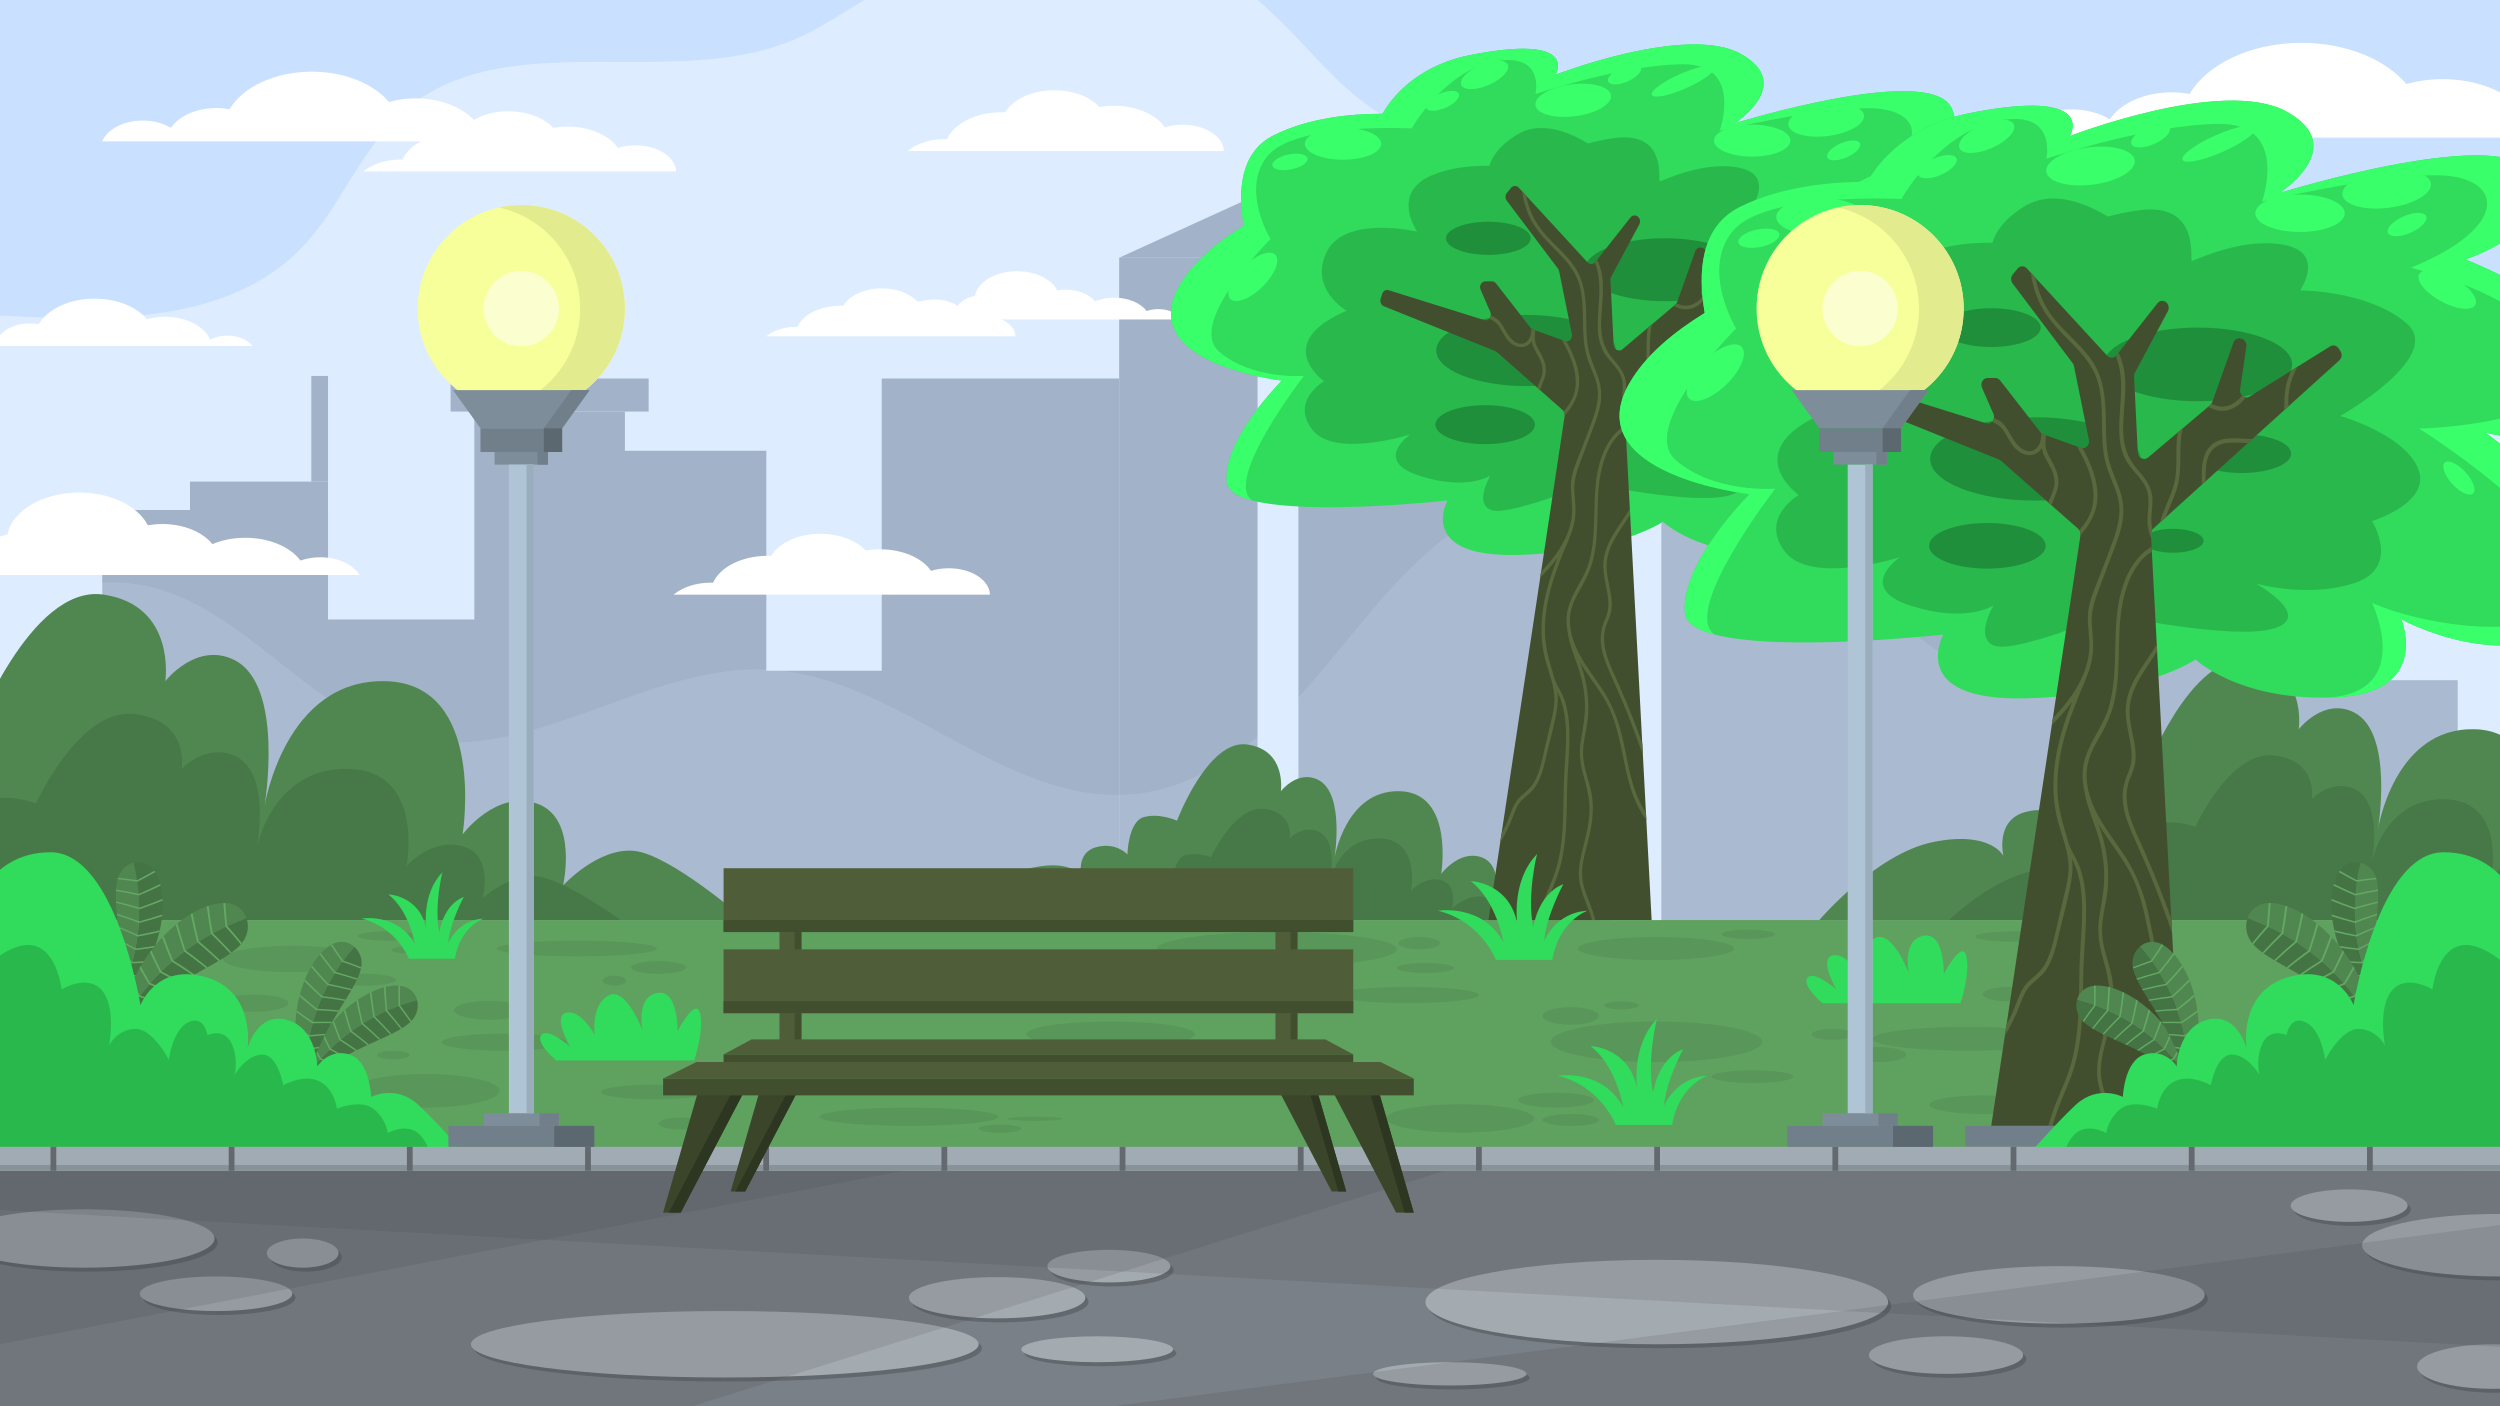 <?xml version="1.0" encoding="UTF-8"?> <svg xmlns="http://www.w3.org/2000/svg" xmlns:xlink="http://www.w3.org/1999/xlink" version="1.1" viewBox="0 0 1920 1080"><defs><style> .st0 { fill: #424f2f; } .st1 { fill: #64a864; } .st2 { fill: #31db5b; } .st3 { fill: #447344; } .st4 { fill: #fbffcf; } .st5 { fill: #a1b2c9; } .st6 { fill: #fff; } .st7 { fill: #7d8d99; } .st8 { fill: #e2eb8d; } .st9 { fill: #717f8a; } .st10 { opacity: .15; } .st10, .st11 { fill: #deecff; } .st12 { fill: #c9e0ff; } .st13 { fill: #3a4529; } .st14 { fill: none; } .st15 { fill: #a1abb3; } .st16 { fill: #5c6870; } .st17 { fill: #a3aab0; } .st18 { fill: #5fa15f; } .st19 { fill: #508750; } .st20 { fill: #599659; } .st21 { fill: #2d3620; } .st22 { fill: #afc5d6; } .st23 { fill: #29b84c; } .st24 { fill: #63686e; } .st25 { fill: #39ff6a; } .st26 { fill: #58693e; } .st27 { fill: #208f3b; } .st28 { fill: #4f5e38; } .st29 { fill: #9aadbd; } .st30 { fill: #7a8087; } .st31 { fill: #3c3f42; opacity: .14; } .st32 { fill: #8a9299; } .st33 { fill: #63696e; } .st34 { fill: #f6ff99; } .st35 { clip-path: url(#clippath); } .st36 { fill: #477847; } </style><clipPath id="clippath"><rect class="st14" width="1920" height="1080"></rect></clipPath></defs><g id="Background"><g><rect class="st11" width="1920" height="1080"></rect><g><g><rect class="st5" x="78.52" y="391.69" width="173.4" height="489.82"></rect><rect class="st5" x="248.98" y="475.77" width="173.4" height="489.82"></rect><rect class="st5" x="364.29" y="316.08" width="115.63" height="489.82"></rect><rect class="st5" x="346.05" y="290.69" width="152.1" height="25.39"></rect><rect class="st5" x="472.91" y="346.19" width="115.63" height="489.82"></rect><rect class="st5" x="145.93" y="369.87" width="105.98" height="21.82"></rect><rect class="st5" x="239.09" y="288.73" width="12.83" height="81.14"></rect><rect class="st5" x="44.06" y="580.95" width="89.97" height="307.61"></rect></g><g><rect class="st5" x="1612.54" y="361.6" width="173.4" height="542.59" transform="translate(3398.47 1265.79) rotate(180)"></rect><rect class="st5" x="1442.08" y="454.73" width="173.4" height="542.59" transform="translate(3057.55 1452.05) rotate(180)"></rect><rect class="st5" x="1384.54" y="277.84" width="115.63" height="542.59" transform="translate(2884.71 1098.28) rotate(180)"></rect><rect class="st5" x="1366.3" y="249.72" width="152.1" height="28.12" transform="translate(2884.71 527.56) rotate(180)"></rect><rect class="st5" x="1275.91" y="311.19" width="115.63" height="542.59" transform="translate(2667.45 1164.98) rotate(180)"></rect><rect class="st5" x="1612.54" y="337.43" width="105.98" height="24.17" transform="translate(3331.05 699.03) rotate(180)"></rect><rect class="st5" x="1612.54" y="247.55" width="12.83" height="89.88" transform="translate(3237.9 584.98) rotate(180)"></rect><rect class="st5" x="1761.88" y="522.37" width="125.65" height="381.82"></rect></g><rect class="st5" x="997.18" y="146.55" width="239.89" height="786.94"></rect><rect class="st5" x="859.54" y="197.92" width="106.25" height="790"></rect><rect class="st5" x="677.16" y="290.69" width="182.39" height="695.07" transform="translate(1536.7 1276.46) rotate(180)"></rect><polygon class="st5" points="859.54 197.92 965.79 149.49 965.79 197.92 859.54 197.92"></polygon></g><g><path class="st12" d="M1920,0h-954.21c6.77,5.82,13.34,11.91,19.68,18.24,20.47,20.44,38.83,43.24,62.02,60.54,68.17,50.86,162.3,44.36,246.08,29.68,43.61-7.65,87.43-16.93,131.68-15.29,75.14,2.78,145.33,36.65,211.33,72.68,42.73,23.33,85.3,48.06,132.06,61.61,48.95,14.19,100.16,15.49,151.36,12.93V0Z"></path><path class="st12" d="M0,0v242.3c3.1.16,6.2.32,9.3.48,78.23,4.02,166.84,4.24,221.64-51.74,30.61-31.26,45.47-75.89,78.24-104.87,79.01-69.89,209.26-13.78,305.17-57.68,16.97-7.77,33.07-18.72,49.37-28.49H0Z"></path></g><g><path class="st6" d="M276.08,441.6H0v-29.54c1.82-.62,3.72-1.15,5.69-1.57,3.6-18.18,26.92-32.21,55.16-32.21,24.46,0,45.22,10.52,52.69,25.14,3.56-.63,7.29-.97,11.14-.97,16.66,0,31.12,6.26,38.4,15.44,7.32-3.09,16-4.89,25.31-4.89,18.56,0,34.62,7.13,42.39,17.5,4.53-1.61,9.69-2.52,15.18-2.52,13.67,0,25.35,5.64,30.12,13.62Z"></path><path class="st6" d="M907.19,245.37c-2.8-4.67-9.64-7.98-17.65-7.98-3.21,0-6.24.53-8.9,1.47-4.55-6.07-13.96-10.25-24.83-10.25-5.45,0-10.54,1.05-14.83,2.87-4.26-5.38-12.73-9.05-22.49-9.05-2.26,0-4.45.2-6.53.57-4.38-8.56-16.54-14.73-30.86-14.73-16.55,0-30.21,8.22-32.32,18.87-5.87,1.26-10.69,4.09-13.33,7.75-4.45-3.01-10.63-4.88-17.47-4.88-13.05,0-23.71,6.79-24.48,15.36h213.69Z"></path><path class="st6" d="M519.25,131.64c-.35-11.1-14.2-20.02-31.24-20.02-4.82,0-9.39.72-13.47,1.99-6.59-9.64-21.38-16.36-38.56-16.36-3.84,0-7.55.34-11.09.97-6.98-7.64-19.75-12.76-34.34-12.76-17.02,0-31.55,6.96-37.32,16.76-.88-.04-1.77-.06-2.67-.06-19.69,0-36.29,8.63-41.48,20.42-.56-.02-1.13-.03-1.69-.03-11.51,0-21.74,3.56-28.27,9.09h240.14Z"></path><path class="st6" d="M760.29,456.66c-.36-11.22-14.36-20.25-31.61-20.25-4.88,0-9.5.72-13.63,2.02-6.67-9.75-21.62-16.55-39.01-16.55-3.88,0-7.64.35-11.22.98-7.06-7.73-19.98-12.91-34.74-12.91-17.22,0-31.91,7.04-37.75,16.96-.89-.04-1.79-.06-2.7-.06-19.92,0-36.72,8.73-41.97,20.66-.57-.02-1.14-.03-1.71-.03-11.64,0-21.99,3.6-28.6,9.2h242.95Z"></path><path class="st6" d="M939.93,116.02c-.36-11.22-14.36-20.25-31.61-20.25-4.88,0-9.5.72-13.63,2.02-6.67-9.75-21.62-16.55-39.01-16.55-3.88,0-7.64.35-11.22.98-7.06-7.73-19.98-12.91-34.74-12.91-17.22,0-31.91,7.04-37.75,16.96-.89-.04-1.79-.06-2.7-.06-19.92,0-36.72,8.73-41.97,20.66-.57-.02-1.14-.03-1.71-.03-11.64,0-21.99,3.6-28.6,9.2h242.95Z"></path><path class="st6" d="M779.87,258.3c-.28-8.84-11.31-15.95-24.89-15.95-3.84,0-7.48.57-10.73,1.59-5.25-7.68-17.03-13.04-30.73-13.04-3.06,0-6.02.27-8.84.77-5.56-6.09-15.73-10.17-27.36-10.17-13.56,0-25.13,5.54-29.73,13.36-.7-.03-1.41-.05-2.13-.05-15.69,0-28.92,6.87-33.05,16.27-.45-.01-.9-.02-1.35-.02-9.17,0-17.32,2.84-22.53,7.24h191.33Z"></path><path class="st6" d="M1920,70.92v34.76h-371.41c5.15-12.5,22.15-21.67,42.33-21.67,11.33,0,21.65,2.88,29.44,7.62,8.14-12.2,26.32-20.7,47.46-20.7,4.76,0,9.36.44,13.74,1.25,13.62-23.01,46.98-39.26,85.98-39.26,34.54,0,64.66,12.75,80.56,31.65,8.58-2.44,18-3.79,27.9-3.79,16.58,0,31.85,3.79,44,10.14Z"></path><path class="st6" d="M417.69,108.55c-5.14-6.97-15.8-11.76-28.14-11.76-7.37,0-14.14,1.71-19.5,4.58-6.3-14.91-26.65-25.83-50.8-25.83-7.28,0-14.21.99-20.52,2.78-11.69-13.9-33.83-23.28-59.23-23.28-28.68,0-53.21,11.95-63.22,28.87-3.22-.59-6.61-.92-10.11-.92-15.54,0-28.91,6.25-34.9,15.22-5.73-3.48-13.32-5.61-21.64-5.61-14.84,0-27.34,6.75-31.13,15.94h339.17Z"></path><path class="st6" d="M193.8,265.73H0v-8.22c4.41-5.45,12.98-9.14,22.83-9.14,2.38,0,4.68.21,6.87.62,6.81-11.5,23.48-19.63,42.98-19.63,17.26,0,32.32,6.38,40.26,15.83,4.29-1.22,9-1.9,13.95-1.9,16.41,0,30.24,7.43,34.53,17.56,3.64-1.95,8.24-3.11,13.25-3.11,8.38,0,15.63,3.26,19.13,7.99Z"></path></g><rect class="st5" x="565.43" y="515.13" width="194.86" height="439.15"></rect><path class="st10" d="M1920,425.37v654.63H0V474.39c31.79-19.04,68-31.39,105.46-25.61,79.68,12.3,130.09,98.8,208.5,117.56,92.97,22.23,183.06-58.18,278.45-51.93,99.94,6.56,181.2,106.49,280.72,95.19,53.01-6.02,97.11-43.21,132.34-83.27,35.23-40.06,65.84-85.23,108.93-116.69,81.64-59.62,203.58-56.09,281.63,8.16,47.83,39.37,88.65,101.84,150.56,99.89,41.23-1.3,74.47-32.03,108.66-55.11,68.44-46.18,155.93-65.39,236.18-45.97,9.68,2.34,19.22,5.27,28.57,8.76Z"></path></g></g><g id="Illustration"><g class="st35"><g><g><path class="st19" d="M1590.9,706.62h530.44s-46.43-40.59-68.59-42.5c-22.16-1.91-43.27,21.25-43.27,21.25,0,0,9.4-41.14-15.8-50.13-25.2-8.99-45.86,18.8-45.86,18.8,0,0,14.94-92.35-47.17-93.99-62.11-1.63-74.37,76.82-74.37,76.82,0,0,12.53-74.1-18.34-89.72-23.35-11.81-42.5,12.89-42.5,12.89,0,0,6.9-46.58-38.05-53.12-44.95-6.54-80.09,86.63-80.09,86.63,0,0-19.61-8.99-37.59-4.09-17.98,4.9-18.8,42.5-18.8,42.5,0,0-13.08-14.71-35.96-8.17-22.88,6.54-16.35,33.51-16.35,33.51,0,0-9.81-19.61-53.94-10.62-44.13,8.99-87.45,59.93-87.45,59.93h193.69Z"></path><path class="st36" d="M1643.42,706.62h401.32s-35.13-25.7-51.9-26.91c-16.76-1.21-32.74,13.45-32.74,13.45,0,0,7.11-26.04-11.95-31.74-19.07-5.69-34.7,11.9-34.7,11.9,0,0,11.3-58.47-35.69-59.51-46.99-1.03-56.27,48.64-56.27,48.64,0,0,9.48-46.92-13.88-56.8-17.66-7.48-32.15,8.16-32.15,8.16,0,0,5.22-29.49-28.79-33.63-34.01-4.14-60.6,54.85-60.6,54.85,0,0-14.84-5.69-28.44-2.59-13.6,3.1-14.22,26.91-14.22,26.91,0,0-9.89-9.31-27.21-5.17s-12.37,21.22-12.37,21.22c0,0-7.42-12.42-40.81-6.73-33.39,5.69-66.16,37.95-66.16,37.95h146.55Z"></path></g><g><path class="st19" d="M865.86,706.62h358.19s-31.36-27.41-46.32-28.7c-14.96-1.29-29.22,14.35-29.22,14.35,0,0,6.35-27.78-10.67-33.85-17.02-6.07-30.97,12.69-30.97,12.69,0,0,10.09-62.36-31.86-63.47-41.94-1.1-50.22,51.88-50.22,51.88,0,0,8.46-50.04-12.39-60.58-15.77-7.98-28.7,8.71-28.7,8.71,0,0,4.66-31.46-25.69-35.87-30.35-4.42-54.08,58.5-54.08,58.5,0,0-13.24-6.07-25.39-2.76-12.14,3.31-12.69,28.7-12.69,28.7,0,0-8.83-9.93-24.28-5.52-15.45,4.42-11.04,22.63-11.04,22.63,0,0-6.62-13.25-36.42-7.17-29.8,6.07-59.05,40.47-59.05,40.47h130.79Z"></path><path class="st36" d="M901.32,706.62h271s-23.72-17.35-35.04-18.17-22.11,9.08-22.11,9.08c0,0,4.8-17.59-8.07-21.43-12.87-3.84-23.43,8.04-23.43,8.04,0,0,7.63-39.48-24.1-40.18-31.73-.7-38,32.85-38,32.85,0,0,6.4-31.68-9.37-38.36-11.93-5.05-21.71,5.51-21.71,5.51,0,0,3.53-19.92-19.44-22.71-22.96-2.8-40.92,37.04-40.92,37.04,0,0-10.02-3.84-19.21-1.75s-9.6,18.17-9.6,18.17c0,0-6.68-6.29-18.37-3.49-11.69,2.8-8.35,14.33-8.35,14.33,0,0-5.01-8.39-27.56-4.54-22.55,3.84-44.68,25.62-44.68,25.62h98.96Z"></path></g><g><path class="st19" d="M-91.5,706.62h663.98s-58.12-50.81-85.86-53.2c-27.74-2.39-54.16,26.6-54.16,26.6,0,0,11.76-51.49-19.78-62.75-31.54-11.25-57.4,23.53-57.4,23.53,0,0,18.7-115.6-59.05-117.65-77.75-2.05-93.1,96.16-93.1,96.16,0,0,15.69-92.75-22.96-112.31-29.23-14.78-53.2,16.14-53.2,16.14,0,0,8.64-58.31-47.63-66.5-56.27-8.18-100.26,108.44-100.26,108.44,0,0-24.55-11.25-47.06-5.12-22.51,6.14-23.53,53.2-23.53,53.2,0,0-16.37-18.41-45.01-10.23-28.64,8.18-20.46,41.94-20.46,41.94,0,0-12.28-24.55-67.52-13.3-55.24,11.25-109.46,75.02-109.46,75.02H-91.5Z"></path><path class="st36" d="M-25.76,706.62h502.37s-43.98-32.17-64.96-33.68c-20.98-1.51-40.98,16.84-40.98,16.84,0,0,8.9-32.6-14.96-39.73s-43.43,14.9-43.43,14.9c0,0,14.15-73.19-44.68-74.49-58.83-1.3-70.44,60.89-70.44,60.89,0,0,11.87-58.73-17.37-71.11-22.11-9.36-40.25,10.22-40.25,10.22,0,0,6.54-36.92-36.03-42.1-42.57-5.18-75.85,68.66-75.85,68.66,0,0-18.58-7.12-35.6-3.24-17.03,3.89-17.8,33.68-17.8,33.68,0,0-12.38-11.66-34.06-6.48-21.67,5.18-15.48,26.56-15.48,26.56,0,0-9.29-15.55-51.09-8.42-41.8,7.12-82.82,47.5-82.82,47.5H-25.76Z"></path></g><rect class="st30" y="899.13" width="1920" height="180.87"></rect><g><g><ellipse class="st24" cx="66.96" cy="954.22" rx="100.26" ry="22.42"></ellipse><ellipse class="st24" cx="168.38" cy="996.66" rx="58.54" ry="13.28"></ellipse><ellipse class="st24" cx="234.95" cy="965.43" rx="27.56" ry="11.21"></ellipse><ellipse class="st24" cx="559.13" cy="1035.47" rx="194.97" ry="25.53"></ellipse><ellipse class="st24" cx="768.23" cy="999.72" rx="67.74" ry="15.83"></ellipse><ellipse class="st24" cx="854.11" cy="975.47" rx="47.23" ry="12.51"></ellipse><ellipse class="st24" cx="845.09" cy="1039.3" rx="58.3" ry="9.96"></ellipse><ellipse class="st24" cx="1274.85" cy="1003.04" rx="177.68" ry="32.43"></ellipse><ellipse class="st24" cx="1115.87" cy="1058.19" rx="58.92" ry="8.94"></ellipse><ellipse class="st24" cx="1497.01" cy="1043.77" rx="59.2" ry="14.43"></ellipse><ellipse class="st24" cx="1583.67" cy="997.55" rx="111.97" ry="22.09"></ellipse><ellipse class="st24" cx="1921.16" cy="959.38" rx="104.6" ry="24"></ellipse><ellipse class="st24" cx="1806.64" cy="928.98" rx="44.89" ry="12.49"></ellipse><ellipse class="st24" cx="1916.74" cy="1052.57" rx="57.96" ry="17.11"></ellipse></g><ellipse class="st17" cx="64.49" cy="951.16" rx="100.26" ry="22.42"></ellipse><ellipse class="st17" cx="165.91" cy="993.6" rx="58.54" ry="13.28"></ellipse><ellipse class="st17" cx="232.48" cy="962.37" rx="27.56" ry="11.21"></ellipse><ellipse class="st17" cx="556.66" cy="1032.4" rx="194.97" ry="25.53"></ellipse><ellipse class="st17" cx="765.77" cy="996.66" rx="67.74" ry="15.83"></ellipse><ellipse class="st17" cx="851.64" cy="972.4" rx="47.23" ry="12.51"></ellipse><ellipse class="st17" cx="842.62" cy="1036.23" rx="58.3" ry="9.96"></ellipse><ellipse class="st17" cx="1272.38" cy="999.98" rx="177.68" ry="32.43"></ellipse><ellipse class="st17" cx="1113.41" cy="1055.13" rx="58.92" ry="8.94"></ellipse><ellipse class="st17" cx="1494.54" cy="1040.7" rx="59.2" ry="14.43"></ellipse><ellipse class="st17" cx="1581.2" cy="994.49" rx="111.97" ry="22.09"></ellipse><ellipse class="st17" cx="1918.69" cy="956.32" rx="104.6" ry="24"></ellipse><ellipse class="st17" cx="1804.17" cy="925.92" rx="44.89" ry="12.49"></ellipse><ellipse class="st17" cx="1914.28" cy="1049.51" rx="57.96" ry="17.11"></ellipse></g><polygon class="st31" points="1920 899.13 1920 1034.39 0 929.4 0 899.13 1920 899.13"></polygon><polygon class="st31" points="1109.75 899.13 531.81 1080 0 1080 0 899.13 1109.75 899.13"></polygon><polygon class="st31" points="693.97 899.13 0 1032.36 0 899.13 693.97 899.13"></polygon><rect class="st18" y="706.62" width="1920" height="192.51"></rect><g><ellipse class="st20" cx="224.44" cy="736.48" rx="53.23" ry="10.16"></ellipse><ellipse class="st20" cx="280.21" cy="752.47" rx="24.01" ry="4.58"></ellipse><path class="st20" d="M320.3,718.87c0,1.97-10.1,3.57-22.56,3.57s-22.56-1.6-22.56-3.57,10.1-3.57,22.56-3.57,22.56,1.6,22.56,3.57Z"></path><path class="st20" d="M320.83,729.61c0,1.39-4.51,2.51-10.08,2.51s-10.08-1.13-10.08-2.51,4.51-2.51,10.08-2.51,10.08,1.13,10.08,2.51Z"></path><ellipse class="st20" cx="194.91" cy="770.38" rx="26.6" ry="6.61"></ellipse><path class="st20" d="M434.96,800.39c0,3.65-21.43,6.61-47.87,6.61s-47.87-2.96-47.87-6.61,21.43-6.61,47.87-6.61,47.87,2.96,47.87,6.61Z"></path><ellipse class="st20" cx="375.72" cy="775.89" rx="27.06" ry="7.26"></ellipse><ellipse class="st20" cx="326.97" cy="837.72" rx="56.67" ry="12.89"></ellipse><path class="st20" d="M314.7,810.25c0,1.79-5.6,3.25-12.51,3.25s-12.51-1.45-12.51-3.25,5.6-3.25,12.51-3.25,12.51,1.45,12.51,3.25Z"></path><path class="st20" d="M504.49,728.5c0,3.34-27.51,6.05-61.45,6.05s-61.45-2.71-61.45-6.05,27.51-6.05,61.45-6.05,61.45,2.71,61.45,6.05Z"></path><path class="st20" d="M526.96,743c0,2.7-9.45,4.89-21.11,4.89s-21.11-2.19-21.11-4.89,9.45-4.89,21.11-4.89,21.11,2.19,21.11,4.89Z"></path><ellipse class="st20" cx="471.81" cy="753.13" rx="8.85" ry="3.78"></ellipse><path class="st20" d="M542.72,838.67c0,3.12-18.16,5.65-40.56,5.65s-40.56-2.53-40.56-5.65,18.16-5.65,40.56-5.65,40.56,2.53,40.56,5.65Z"></path><path class="st20" d="M540.53,862.87c0,2.54-7.76,4.6-17.34,4.6s-17.34-2.06-17.34-4.6,7.76-4.6,17.34-4.6,17.34,2.06,17.34,4.6Z"></path><ellipse class="st20" cx="698.02" cy="857.64" rx="68.6" ry="7.02"></ellipse><path class="st20" d="M784.32,866.79c0,1.69-7.32,3.06-16.34,3.06s-16.34-1.37-16.34-3.06,7.32-3.06,16.34-3.06,16.34,1.37,16.34,3.06Z"></path><path class="st20" d="M815.81,859.23c0,.88-9.41,1.6-21.02,1.6s-21.02-.71-21.02-1.6,9.41-1.6,21.02-1.6,21.02.71,21.02,1.6Z"></path><ellipse class="st20" cx="853.04" cy="794.26" rx="64.72" ry="9.77"></ellipse><ellipse class="st20" cx="980.45" cy="729.05" rx="92.3" ry="13.25"></ellipse><path class="st20" d="M1135.81,764.17c0,3.43-24.41,6.21-54.51,6.21s-54.51-2.78-54.51-6.21,24.41-6.21,54.51-6.21,54.51,2.78,54.51,6.21Z"></path><ellipse class="st20" cx="1094.7" cy="743.38" rx="21.96" ry="3.83"></ellipse><ellipse class="st20" cx="1089.98" cy="724.36" rx="15.96" ry="4.72"></ellipse><ellipse class="st20" cx="1121.51" cy="858.96" rx="56.68" ry="10.89"></ellipse><ellipse class="st20" cx="1194.99" cy="844.91" rx="29.05" ry="5.7"></ellipse><ellipse class="st20" cx="1206.28" cy="860.11" rx="21.62" ry="4.55"></ellipse><ellipse class="st20" cx="1272.14" cy="800.06" rx="81.2" ry="15.57"></ellipse><ellipse class="st20" cx="1345.94" cy="826.85" rx="31.4" ry="4.88"></ellipse><ellipse class="st20" cx="1206.28" cy="780.26" rx="21.62" ry="6.75"></ellipse><path class="st20" d="M1258.7,772.15c0,1.69-5.98,3.06-13.36,3.06s-13.36-1.37-13.36-3.06,5.98-3.06,13.36-3.06,13.36,1.37,13.36,3.06Z"></path><ellipse class="st20" cx="1271.81" cy="728.45" rx="59.91" ry="8.81"></ellipse><path class="st20" d="M1363.04,717.51c0,1.97-9.14,3.57-20.43,3.57s-20.43-1.6-20.43-3.57,9.14-3.57,20.43-3.57,20.43,1.6,20.43,3.57Z"></path><ellipse class="st20" cx="1511.67" cy="797.77" rx="73.57" ry="9.19"></ellipse><ellipse class="st20" cx="1442.57" cy="809.89" rx="21.32" ry="5.74"></ellipse><ellipse class="st20" cx="1407.47" cy="794.4" rx="16.09" ry="4.13"></ellipse><path class="st20" d="M1562.7,763.52c0,3.07-8.97,5.56-20.04,5.56s-20.04-2.49-20.04-5.56,8.97-5.56,20.04-5.56,20.04,2.49,20.04,5.56Z"></path><ellipse class="st20" cx="1546.96" cy="719.27" rx="29.96" ry="3.98"></ellipse><path class="st20" d="M1562.7,848.4c0,3.95-18.18,7.15-40.6,7.15s-40.6-3.2-40.6-7.15,18.18-7.15,40.6-7.15,40.6,3.2,40.6,7.15Z"></path></g><path class="st2" d="M1399.64,770.5h105.96s7.66-22.21,4.6-36c-3.06-13.79-17.36,13.39-17.36,13.39,0,0,.77-32.54-15.83-29.22-16.6,3.32-10.98,28.9-10.98,28.9,0,0-13.02-34.77-26.55-26.85s-10.21,30-10.21,30c0,0-10.47-19.28-21.7-16.98-11.23,2.3,2.81,26.3,2.81,26.3,0,0-16.85-15.06-22.09-9.32-5.23,5.74,11.36,19.78,11.36,19.78Z"></path><g><path class="st2" d="M1531.91,373.42c-48.49,40.23-119.81.89-119.81.89,0,0,20.02,48.36-42.98,51.21-1.54.07-3.05.12-4.54.16-59.86,1.37-87.47-24.98-87.47-24.98,0,0-34.15,23.64-111.89,25.48-77.74,1.84-53.5-41.83-53.5-41.83,0,0-105.66,11.73-150.18-.05-11.4-3.02-18.79-7.58-19.38-14.27-2.85-32.82,42.38-77.75,42.38-77.75,0,0-113.81-12.91-78.4-73.36,10.37-17.7,28.54-32.88,49.06-45.51-4.61-26.43-2.93-56.55,23.08-69.53,26.83-13.39,59.01-16.53,83.51-16.49,10.71-18.7,32.57-38.29,67.37-45.13,84.76-16.65,65.51,15.12,65.51,15.12,0,0,101.06-39.21,142.59-15.83,41.53,23.38-5.09,53.19-5.09,53.19,0,0,151.34-47.04,166.87-11.31,15.53,35.74-45,54.87-45,54.87,0,0,103.91,39.53,83.91,84.59-19.8,44.62-69.82,29.19-70.8,28.88,1.43,1.03,112.95,81.68,64.77,121.65Z"></path><path class="st23" d="M1423.07,275.31c-9.36-22.59-51.06-34.34-51.06-34.34,0,0,68.88-38.97,43.55-60.74-25.33-21.77-69.87-21.62-69.87-21.62,0,0,17.18-24.6-10.53-29.88-27.71-5.27-58.88,10.56-60.46,10.56-1.58,0,6.21-38.75-34.66-33.25-7.38,1-14.2,2.44-20.42,4.14-16.5-9.91-37.55-17.34-54.92-6.57-12.82,7.95-18.6,16.36-20.81,23.77-13.72-.22-29.84,1.25-43.92,7.13-32.41,13.53-11.63,43.37-11.63,43.37,0,0-55.48-12.85-69.41,15.58-13.94,28.43,15.22,45.2,15.22,45.2-58.16,25.13-17.29,54.13-17.29,54.13,0,0-26.07,15.05-9.01,37.23,17.06,22.18,75.37,3.58,75.37,3.58,0,0-29.5,20.04,7.03,31.81,36.53,11.76,54.39-.19,54.39-.19,0,0-12.91,21.52.6,26.46s75.43-20.58,75.43-20.58c0,0,81.76,17.36,107.99,9.22,26.22-8.14-12.1-29.49-12.1-29.49,0,0,33.73,9.86,64.64-.22,30.91-10.08,11.69-40.69,11.69-40.69,0,0,39.54-12.02,30.18-34.62Z"></path><g><ellipse class="st27" cx="1140.6" cy="326.13" rx="38.23" ry="14.96"></ellipse><ellipse class="st27" cx="1143.06" cy="183.01" rx="32.52" ry="12.72"></ellipse><ellipse class="st27" cx="1307.34" cy="265.67" rx="32.52" ry="12.72"></ellipse><path class="st27" d="M1282.42,322.77c.1,4.34-8.82,7.89-19.92,7.93-11.1.04-20.18-3.45-20.28-7.79-.1-4.34,8.82-7.89,19.92-7.93,11.1-.04,20.18,3.45,20.28,7.79Z"></path><ellipse class="st27" cx="1278.72" cy="207.15" rx="61.77" ry="24.16"></ellipse><ellipse class="st27" cx="1172.02" cy="269.16" rx="68.98" ry="27.33"></ellipse></g><path class="st0" d="M1371.5,204.44l-33.51,30.32-2.74,2.48-18.02,16.3-2.76,2.49-2.94,2.67h-.02l-19.99,18.07-7.79,7.05-2.43,2.2-23.75,21.49-3.71,3.35-4.5,4.07c-.18.15-.34.33-.49.51-.43.55-.72,1.19-.86,1.88-.09.4-.13.83-.1,1.26l.15,2.71.28,5.39.09,1.83.08,1.46,2.48,46.7.75,14.1.24,4.59.88,16.53,8.42,158.99.5,9.22,2.34,44.21.29,5.52,4.07,76.79h-125.32l8.93-59.08,1.11-7.32,29.67-196.43.7-4.6,2.12-14.05,6.54-43.3,9.45-62.53v-.06c.19-1.17-.08-2.36-.69-3.32-.22-.35-.5-.67-.81-.96l-17.53-15.45-2.09-1.85-1.49-1.31-29.54-26.02c-.36-.32-.76-.57-1.2-.74l-35.66-14.35-49.77-20.02c-2.14-.85-3.27-3.39-2.56-5.71l1.16-3.8c.69-2.25,2.9-3.5,5.02-2.84l71.79,22.44,1.46.45c1.49.46,2.87.03,3.85-.91.22-.21.42-.44.6-.71.37-.54.61-1.16.73-1.84.14-.87.04-1.8-.36-2.72l-7.49-17.15c-1.3-2.96.63-6.34,3.65-6.36l5.02-.03c1.25,0,2.44.6,3.25,1.64l18.82,24.2,7.55,9.71c.18.24.38.45.61.64.39.34.83.6,1.31.77l1.74.63,20.4,7.35,2.48.9c.37.13.73.2,1.09.23,2.61.16,4.81-2.4,4.21-5.38l-2.35-11.61-7.46-36.88c-.15-.71-.44-1.36-.86-1.92l-39.39-52.28c-1.3-1.73-1.26-4.19.07-5.83l3.22-3.93c1.57-1.91,4.34-1.98,6.04-.12l2.6,2.82,3.13,3.4,46.69,50.74.26.28c1.58,1.71,4.06,1.79,5.65.27.15-.14.3-.29.44-.46l1.43-1.81,6.88-8.73,18.68-23.71c1.85-2.36,5.36-1.94,6.79.81.34.67.52,1.39.54,2.13.02.8-.16,1.62-.55,2.34l-7.04,13.13-14.61,27.25c-.4.74-.59,1.61-.55,2.47l.5,9.99,1.86,37.83.09,1.91c.07,1.46.74,2.66,1.69,3.42,1.42,1.15,3.46,1.33,5.04,0l19.53-16.48,3.18-2.67,16.6-14.02,1.45-1.22c.29-.25.55-.52.76-.85.21-.31.39-.67.53-1.03l.33-.93,13.59-38.17c.72-2,2.64-3.14,4.6-2.72l.52.1c2.25.47,3.75,2.79,3.4,5.21l-4.12,28.11c-.24,1.61.32,3.07,1.28,4.04.28.28.61.53.95.72.44.26.94.44,1.44.5.84.12,1.72-.04,2.55-.56l2.5-1.55,24.4-15.2.28-.18,4.14-2.58,21.57-13.43c1.84-1.14,4.19-.58,5.47,1.31l1.19,1.77c1.29,1.92,1.01,4.58-.65,6.07Z"></path><g><path class="st25" d="M1531.91,373.42c-48.49,40.23-119.81.89-119.81.89,0,0,20.02,48.36-42.98,51.21-1.54.07-3.05.12-4.54.16,56.3-4.12,28.36-62.06,28.36-62.06,46.17,19.78,135.01,26.39,130.94-13.87-4.07-40.26-100.12-100.52-100.12-100.52,0,0,109.6-2.29,92.86-44.8-16.73-42.51-98.34-60.64-98.34-60.64,67.17-27.46,59.73-59.64,19.11-60.66-40.63-1.01-116.67,17.28-116.67,17.28,0,0,18.28-51.2-27.97-51.04-46.24.16-113.52,22.88-113.52,22.88,0,0,7.62-32.62-31.58-24.95-39.2,7.68-63.47,51.36-63.47,51.36,0,0-88.93-4.81-110.42,20.82-21.49,25.64,1.99,64.1,1.99,64.1,0,0-64.75,64.46-39.55,86.38,25.2,21.92,65.26,18.67,65.26,18.67,0,0-61.96,79.98-39.93,95.66-11.4-3.02-18.79-7.58-19.38-14.27-2.85-32.82,42.38-77.75,42.38-77.75,0,0-113.81-12.91-78.4-73.36,10.37-17.7,28.54-32.88,49.06-45.51-4.61-26.43-2.93-56.55,23.08-69.53,26.83-13.39,59.01-16.53,83.51-16.49,10.71-18.7,32.57-38.29,67.37-45.13,84.76-16.65,65.51,15.12,65.51,15.12,0,0,101.06-39.21,142.59-15.83,41.53,23.38-5.09,53.19-5.09,53.19,0,0,151.34-47.04,166.87-11.31,15.53,35.74-45,54.87-45,54.87,0,0,103.91,39.53,83.91,84.59-19.8,44.62-69.82,29.19-70.8,28.88,1.43,1.03,112.95,81.68,64.77,121.65Z"></path><ellipse class="st25" cx="1031.45" cy="110.42" rx="29.34" ry="12.27"></ellipse><ellipse class="st25" cx="1345.68" cy="108" rx="29.34" ry="12.27"></ellipse><ellipse class="st25" cx="1208.24" cy="77.1" rx="29.26" ry="12.31" transform="translate(0 154.28) rotate(-7.31)"></ellipse><ellipse class="st25" cx="1442.24" cy="158.03" rx="8.75" ry="20.98" transform="translate(611.05 1347.21) rotate(-61.3)"></ellipse><ellipse class="st25" cx="1402.51" cy="92.29" rx="29.26" ry="12.31" transform="translate(-.35 179.11) rotate(-7.31)"></ellipse><path class="st25" d="M1004.16,121.53c.75,3.12-4.67,6.93-12.11,8.5-7.44,1.57-14.08.31-14.84-2.82-.75-3.12,4.67-6.93,12.11-8.5,7.44-1.57,14.08-.31,14.84,2.82Z"></path><path class="st25" d="M1120.3,71.89c1.41,2.91-3.05,7.76-9.95,10.82-6.91,3.06-13.65,3.19-15.06.28s3.05-7.76,9.95-10.82c6.91-3.06,13.65-3.19,15.06-.28Z"></path><path class="st25" d="M1260.16,51.64c1.41,2.91-3.05,7.76-9.95,10.82s-13.65,3.19-15.06.28,3.05-7.76,9.95-10.82c6.91-3.06,13.65-3.19,15.06-.28Z"></path><ellipse class="st25" cx="1415.9" cy="115.39" rx="13.68" ry="5.85" transform="translate(71.46 574.27) rotate(-23.5)"></ellipse><path class="st25" d="M1504.95,203.36c-2.45,2.09-8.57-.79-13.66-6.43-5.1-5.63-7.24-11.89-4.79-13.98,2.45-2.09,8.57.79,13.66,6.43,5.1,5.63,7.24,11.89,4.79,13.98Z"></path><path class="st25" d="M1459.14,291.98c-2.45,2.09-8.57-.79-13.66-6.43s-7.24-11.89-4.79-13.98,8.57.79,13.66,6.43c5.1,5.63,7.24,11.89,4.79,13.98Z"></path><path class="st25" d="M1316.63,51.63c1.42,2.94-8.18,10.09-21.44,15.97-13.26,5.89-25.17,8.28-26.59,5.34-1.42-2.94,8.18-10.09,21.44-15.97,13.26-5.89,25.17-8.28,26.59-5.34Z"></path><path class="st25" d="M1157.94,49.65c2.01,4.15-4.33,11.04-14.16,15.41-9.83,4.36-19.43,4.54-21.43.39s4.33-11.04,14.17-15.41c9.83-4.36,19.43-4.54,21.43-.39Z"></path><path class="st25" d="M979.3,195.54c4.25,4.03.03,14.95-9.43,24.39-9.45,9.44-20.56,13.83-24.81,9.8s-.03-14.95,9.43-24.39c9.45-9.44,20.56-13.83,24.81-9.8Z"></path></g><g><path class="st26" d="M1201.65,319.3c.54-.66,1.08-1.31,1.62-1.97,6.56-8.07,10.56-17.02,9.36-28.14-1.05-9.73-5.01-18.7-9.63-27.08-.36-.03-.73-.1-1.1-.23l-2.48-.89c3.06,5.41,5.92,10.91,7.95,16.83,3.53,10.27,4.38,21.43-1.18,30.88-1.53,2.59-3.35,4.94-5.24,7.23.61.96.87,2.15.7,3.32v.06Z"></path><path class="st26" d="M1151.59,251.16c2.55,4,4.49,8.45,7.93,11.71,5.33,5.07,12.96,5.19,16.8-.88.93,5.95,5.27,10.66,7.22,16.24,1.18,3.41,1.52,6.85.57,10.33-.86,3.17-2.42,6.05-3.58,9.1l2.1,1.85c2.03-5.85,5.43-11.07,4.46-17.74-.49-3.35-1.8-6.49-3.32-9.45-1.73-3.37-4.16-6.58-4.84-10.44-.48-2.72-.11-5.5.12-8.26l-1.75-.63c-.47-.17-.92-.43-1.3-.77.01.33.02.67.02,1,0,4.38-1.79,9.41-6.08,10.59-4.65,1.28-8.96-2.65-11.57-6.44-2.22-3.24-3.8-6.97-6.25-10.03-1.98-2.48-4.44-3.96-7.17-5.05-.17,1-.65,1.9-1.34,2.55,3.11,1.27,5.8,2.87,8,6.31Z"></path><path class="st26" d="M1297.39,255.85c-4.6.55-8.97,2.42-11.92,6.38-2.49,3.34-3.54,7.52-3.98,11.74-.38,3.73-.21,7.88-.19,12.05l2.42-2.19c0-.74,0-1.46,0-2.18.02-4.86.08-10.06,1.98-14.52,2.31-5.44,7.14-8.05,12.5-8.56,4.46-.43,8.91,0,13.3.15h.02s2.94-2.67,2.94-2.67c-5.62.05-11.43-.86-17.07-.18Z"></path><path class="st26" d="M1339.78,211.31c-.63,1.4-1.21,2.85-1.72,4.32-2.1,5.96-2.66,11.95-2.71,18.32-.01,1.11-.04,2.21-.1,3.29l2.74-2.48c.05-3.63-.05-7.28.57-10.83.95-5.45,2.87-10.48,5.37-15.2l-4.14,2.58Z"></path><path class="st26" d="M1227.09,247.37c-.14,7.3.58,14.76,3.73,21.4,3.36,7.1,9.83,11.58,13.41,18.47,4.25,8.21.38,17.66,1.67,26.39.39,2.66,1.14,5.21,2.14,7.66l-.14-2.7c-.06-1.15.29-2.28.97-3.14-.48-2.12-.73-4.27-.72-6.48.01-4.61.88-9.17.68-13.79-.36-8.19-5.05-13.62-9.99-19.35-5.43-6.3-8.41-13.24-9.02-21.8-1.11-15.6,3.61-31.36-.34-46.81-.69-2.72-1.67-5.3-2.81-7.82l-1.43,1.81c-.14.17-.28.33-.43.47,6,14.69,2.57,30.19,2.28,45.7Z"></path><path class="st26" d="M1264.62,262.76c-.11,6.49.22,13.07-.87,19.46-1.01,5.96-3.39,11.38-5.7,16.82-1.58,3.71-3.15,7.72-4.21,11.82l3.7-3.35c1.06-3.07,2.32-6.04,3.5-8.82,2.1-4.9,4.14-9.88,5.11-15.23,1.04-5.77.97-11.69,1-17.56.03-5.34.19-11.36,1.54-16.83l-3.17,2.67c-.62,3.66-.85,7.42-.91,11.02Z"></path><path class="st26" d="M1264.38,629.83c-2.07-2.96-4.02-6.01-5.74-9.22-6.88-12.84-9.72-27.45-12.63-41.72-2.69-13.24-5.55-26.66-11.88-38.57-5.98-11.25-14.22-20.83-20.75-31.68,1.12,3.11,2.19,6.24,3.07,9.45,2.84,10.45,3.92,21.45,3.13,32.23-.73,9.98-4.24,19.73-3.78,29.81.44,9.92,4.54,19.15,6.41,28.8,1.88,9.7,1.09,19.52-.76,29.07-1.98,10.27-5.95,20.46-6.43,31.02-.44,9.67,3.52,18.44,6.88,27.2,1.33,3.48,2.43,6.92,3.23,10.4h-2.51c-.13-.57-.28-1.14-.44-1.71-2.41-8.37-6.53-16.09-8.57-24.6-2.16-9.04-.72-17.66,1.47-26.43,2.45-9.82,5.12-19.73,5.61-29.99.48-9.98-2.05-19.03-4.65-28.53-2.43-8.84-3.47-17.18-1.96-26.25,1.6-9.72,3.48-19,3.14-29-.35-9.78-2.27-19.35-5.5-28.54-3.01-8.56-6.47-16.9-7.74-26-1.13-5.72-1.28-11.6.03-17.37,2.92-12.86,11.98-22.67,15.88-35.11,1.34-4.29,2.26-8.66,2.91-13.07,2.31-15.72,1.09-32.07,2.72-47.95.56-5.53,1.47-10.99,2.99-16.36,2.85-10.1,7.71-19.72,15.6-26.14.82-.67,1.67-1.28,2.54-1.84.56-.38,1.11-.73,1.68-1.07l.09,1.83.08,1.46c-1.62.99-3.13,2.04-4.42,3.23-9.37,8.65-13.61,22.05-15.55,34.94-.22,1.48-.41,2.96-.57,4.43-1.36,12.33-.81,24.87-1.61,37.26-.2,3.23-.49,6.46-.92,9.66-.5,3.92-1.22,7.81-2.24,11.61-1.73,6.45-4.48,12.32-7.66,18.04-3.36,6.03-7.05,12.04-8.8,18.94-1.86,7.28-1.13,14.92,1.04,22.1,4.36,14.42,13.91,25.86,22.03,37.96,7.86,11.71,12.91,24.18,16.16,38.13,3.16,13.55,5.1,27.47,9.62,40.64,2.17,6.35,5.12,12.03,8.53,17.4l.29,5.52Z"></path><path class="st26" d="M1302.69,235.43c3.01-1.66,5.41-3.94,7.36-6.62-.9-.12-1.74-.56-2.39-1.22-2.2,2.88-4.97,5.16-8.55,6.45-2.53.91-5.17,1.06-7.79.35-1.29-.35-2.54-.89-3.79-1.4-.21.32-.48.6-.76.85l-1.45,1.22c1.8.64,3.54,1.51,5.38,2.02,4.11,1.15,8.29.39,11.99-1.65Z"></path><path class="st26" d="M1231.84,428.25c-1.32,7.6.2,15.13,1.7,22.62.83,4.16,1.65,8.35,1.72,12.6.07,4.43-.94,8.3-2.64,12.25-3.11,7.24-4.1,14.23-2.6,22.2,1.51,8.04,4.9,15.58,8.23,22.93,3.76,8.32,7.39,16.71,10.82,25.19,4.53,11.22,8.77,22.57,12.69,34.05l-.49-9.22h0c-2.24-6.29-4.58-12.54-7.02-18.75-3.18-8.11-6.5-16.14-9.99-24.11-3.5-8-7.5-15.85-10.11-24.26-2.58-8.32-3.38-16.82-.03-24.91,1.49-3.6,3.02-6.97,3.5-10.94.42-3.53.18-7.1-.33-10.62-1.15-8.03-3.76-15.99-3.4-24.18.36-8.19,3.9-15.62,7.95-22.29,3.09-5.08,6.78-10.17,10.12-15.45l-.24-4.59c-3.49,5.95-7.68,11.57-11.18,17.11-3.88,6.17-7.41,12.91-8.7,20.37Z"></path><path class="st26" d="M1229.54,307.8c-.93,7.72-3.74,14.95-6.43,22.06-2.96,7.8-5.91,15.59-8.86,23.39-2.82,7.42-5.36,14.36-5.23,22.45,0,.52.03,1.04.06,1.58.44,7.46,1.55,14.68.33,22.1-.79,4.8-2.27,9.45-4.21,13.83.02.21-.03.44-.12.66-1.38,3.21-2.77,6.46-4.11,9.72-7.99,19.41-14.76,39.78-14.48,61.42.14,10.31,2.46,19.76,5.36,29.43.24.22.42.54.46.94.05.43.13.84.2,1.26.08.26.16.52.24.79.44,1.45.88,2.91,1.28,4.37,2.15,5.44,5.65,10.51,7.51,15.99,2.56,7.55,3.52,15.63,3.73,23.59.4,15.02-1.44,30-1.77,44.99-.32,15.25-.19,30.6-2.43,45.67-1.1,7.4-2.83,14.65-5.36,21.6-2.79,7.67-6.29,14.99-9.1,22.65-1.24,3.4-2.38,6.85-3.42,10.33h-2.69c1.32-4.55,2.83-9.04,4.49-13.47,2.87-7.57,6.4-14.83,9.01-22.52,2.44-7.17,3.99-14.68,4.96-22.28,1.99-15.54,1.61-31.35,2.08-47.02.45-15.04,2.49-30.11,1.38-45.18-.56-7.58-2.03-15.17-5.12-22.09-.4-.91-.84-1.79-1.27-2.67.02.09.03.2.04.3.66,5.23.24,10.43-.7,15.56-2.02,10.98-5.04,21.79-7.63,32.62-2.06,8.61-3.92,17.77-8.99,24.93-2.74,3.89-6.53,6.27-9.82,9.52-3.41,3.35-5.11,7.85-6.79,12.4-2.72,7.35-6.25,14.16-10.12,20.82l1.11-7.32c1.13-2.08,2.21-4.2,3.22-6.35,1.95-4.14,3.38-8.5,5.13-12.73,1.77-4.25,4.12-7.64,7.5-10.52,3.82-3.26,7.31-6.21,9.76-10.87,4.59-8.71,6.19-19.34,8.49-28.98,1.33-5.56,2.66-11.12,3.99-16.69,1.31-5.53,2.6-11.15,2.62-16.93,0-5.35-1.11-10.49-2.56-15.57-.49-1.29-.9-2.62-1.2-4-1.23-3.92-2.53-7.83-3.53-11.77-2.68-10.49-3.19-21.45-2.2-32.17,1.47-15.79,6.12-30.72,11.79-45.18-4.06,5.47-8.63,10.48-13.35,15.32l.7-4.6c4.46-4.71,8.74-9.63,12.45-15.02,2.97-4.31,5.58-8.93,7.63-13.93,2.73-6.7,4.17-13.96,3.84-21.36-.19-4.11-.7-8.18-.9-12.24-.18-3.66-.09-7.33.74-10.99,1.73-7.56,5.05-14.75,7.76-21.92,2.97-7.87,6.17-15.67,8.84-23.67,2.57-7.7,4.42-15.99,2.62-24.22-.64-2.97-1.62-5.82-2.72-8.63-1.53-3.93-3.28-7.77-4.6-11.78-2.94-8.87-3.28-18.12-3.41-27.39-.08-5.23-.09-10.46-.46-15.64-.54-7.43-1.95-14.83-5.4-21.43-3-5.75-7.17-10.62-11.54-15.18-8.87-9.28-18.46-17.71-24.01-29.93-2.72-5.99-4.51-12.38-5.33-18.89l3.13,3.4c1.55,8.25,4.72,16.18,9.42,23.04,7.97,11.65,19.64,19.59,27.59,31.26,7.91,11.61,8.92,25.35,9.1,39.19.03,1.68.04,3.37.06,5.06.09,5.85.27,11.72,1.26,17.49,1.2,6.97,3.98,13.21,6.5,19.7.12.3.24.6.35.9,2.6,6.76,3.92,13.53,3.06,20.79Z"></path></g></g><g><path class="st2" d="M1984.47,474.55c-56.77,47.1-140.27,1.04-140.27,1.04,0,0,23.44,56.62-50.32,59.96-1.8.08-3.57.14-5.32.18-70.08,1.6-102.41-29.25-102.41-29.25,0,0-39.98,27.68-131.01,29.83-91.02,2.16-62.64-48.98-62.64-48.98,0,0-123.71,13.73-175.84-.06-13.35-3.53-22-8.87-22.69-16.71-3.33-38.43,49.62-91.04,49.62-91.04,0,0-133.25-15.11-91.8-85.89,12.14-20.72,33.42-38.5,57.44-53.28-5.4-30.94-3.43-66.21,27.02-81.41,31.41-15.68,69.09-19.35,97.78-19.31,12.54-21.9,38.14-44.83,78.88-52.83,99.24-19.5,76.71,17.7,76.71,17.7,0,0,118.32-45.9,166.94-18.53,48.62,27.37-5.96,62.28-5.96,62.28,0,0,177.19-55.08,195.37-13.24,18.19,41.85-52.68,64.24-52.68,64.24,0,0,121.66,46.28,98.25,99.04-23.18,52.25-81.74,34.17-82.89,33.82,1.67,1.21,132.24,95.63,75.84,142.43Z"></path><path class="st23" d="M1857.04,359.68c-10.96-26.45-59.78-40.21-59.78-40.21,0,0,80.65-45.62,50.99-71.12-29.66-25.49-81.8-25.31-81.8-25.31,0,0,20.11-28.81-12.33-34.98-32.45-6.18-68.94,12.36-70.79,12.36-1.85,0,7.27-45.37-40.58-38.93-8.64,1.17-16.62,2.86-23.91,4.84-19.32-11.61-43.96-20.3-64.31-7.69-15.01,9.31-21.77,19.15-24.36,27.83-16.07-.25-34.94,1.47-51.42,8.35-37.94,15.84-13.61,50.78-13.61,50.78,0,0-64.95-15.05-81.27,18.24-16.32,33.28,17.82,52.92,17.82,52.92-68.09,29.42-20.25,63.38-20.25,63.38,0,0-30.52,17.62-10.54,43.59s88.24,4.19,88.24,4.19c0,0-34.54,23.47,8.23,37.24,42.77,13.77,63.68-.22,63.68-.22,0,0-15.12,25.2.71,30.98,15.82,5.78,88.32-24.1,88.32-24.1,0,0,95.73,20.33,126.44,10.79,30.7-9.53-14.17-34.53-14.17-34.53,0,0,39.49,11.54,75.68-.26,36.19-11.8,13.68-47.64,13.68-47.64,0,0,46.29-14.08,35.33-40.53Z"></path><g><ellipse class="st27" cx="1526.32" cy="419.17" rx="44.76" ry="17.51"></ellipse><ellipse class="st27" cx="1529.19" cy="251.61" rx="38.07" ry="14.89"></ellipse><ellipse class="st27" cx="1721.53" cy="348.39" rx="38.07" ry="14.89"></ellipse><path class="st27" d="M1692.35,415.24c.12,5.08-10.32,9.24-23.32,9.28-12.99.04-23.62-4.04-23.74-9.12-.12-5.08,10.32-9.24,23.32-9.28,12.99-.04,23.62,4.04,23.74,9.12Z"></path><ellipse class="st27" cx="1688.03" cy="279.87" rx="72.32" ry="28.29"></ellipse><ellipse class="st27" cx="1563.1" cy="352.47" rx="80.76" ry="32"></ellipse></g><path class="st0" d="M1796.65,276.7l-39.24,35.5-3.21,2.9-21.1,19.09-3.23,2.92-3.44,3.13h-.02l-23.4,21.16-9.12,8.25-2.84,2.57-27.81,25.16-4.34,3.92-5.27,4.77c-.21.18-.4.39-.57.6-.5.64-.84,1.39-1.01,2.2-.11.47-.15.97-.12,1.47l.17,3.17.33,6.31.11,2.14.09,1.71,2.9,54.68.88,16.51.28,5.37,1.03,19.35,9.86,186.15.58,10.8,2.74,51.76.34,6.46,4.76,89.91h-146.73l10.46-69.17,1.3-8.57,34.74-229.99.82-5.39,2.48-16.45,7.66-50.7,11.06-73.21v-.07c.22-1.37-.09-2.76-.81-3.89-.26-.41-.58-.79-.95-1.12l-20.53-18.09-2.45-2.17-1.74-1.53-34.59-30.47c-.42-.37-.89-.67-1.4-.87l-41.75-16.8-58.27-23.44c-2.5-1-3.83-3.97-3-6.68l1.36-4.45c.81-2.64,3.39-4.1,5.88-3.32l84.05,26.27,1.71.53c1.74.54,3.36.03,4.51-1.07.26-.25.49-.52.7-.83.43-.63.72-1.36.86-2.15.16-1.02.05-2.11-.42-3.19l-8.77-20.08c-1.52-3.47.74-7.42,4.27-7.45l5.88-.03c1.46-.01,2.86.7,3.81,1.92l22.04,28.33,8.84,11.37c.21.28.45.53.71.75.46.4.97.7,1.53.9l2.04.74,23.88,8.61,2.9,1.05c.43.15.86.24,1.28.27,3.06.19,5.63-2.81,4.93-6.3l-2.75-13.59-8.73-43.18c-.17-.83-.52-1.59-1.01-2.25l-46.12-61.21c-1.52-2.02-1.48-4.91.08-6.83l3.77-4.6c1.84-2.24,5.08-2.32,7.07-.14l3.04,3.3,3.67,3.98,54.67,59.41.3.33c1.85,2,4.75,2.09,6.62.32.18-.16.35-.34.51-.54l1.67-2.12,8.05-10.22,21.87-27.76c2.17-2.76,6.27-2.27,7.95.95.4.78.61,1.63.63,2.49.02.94-.19,1.9-.64,2.74l-8.24,15.37-17.1,31.9c-.47.87-.69,1.88-.64,2.89l.58,11.7,2.18,44.29.11,2.24c.08,1.71.87,3.11,1.98,4,1.66,1.35,4.05,1.56,5.9,0l22.87-19.3,3.72-3.13,19.44-16.42,1.7-1.43c.34-.29.64-.61.89-.99.25-.36.46-.78.62-1.21l.39-1.09,15.91-44.69c.84-2.34,3.09-3.68,5.38-3.19l.61.12c2.63.55,4.39,3.27,3.98,6.1l-4.82,32.91c-.28,1.89.38,3.59,1.5,4.73.33.33.71.62,1.11.84.52.31,1.1.51,1.69.59.98.14,2.01-.05,2.98-.66l2.93-1.82,28.57-17.8.33-.21,4.85-3.02,25.26-15.73c2.15-1.34,4.91-.68,6.4,1.53l1.39,2.07c1.51,2.25,1.18,5.36-.76,7.11Z"></path><g><path class="st25" d="M1984.47,474.55c-56.77,47.1-140.27,1.04-140.27,1.04,0,0,23.44,56.62-50.32,59.96-1.8.08-3.57.14-5.32.18,65.91-4.83,33.2-72.66,33.2-72.66,54.06,23.16,158.08,30.89,153.31-16.24-4.76-47.13-117.22-117.69-117.22-117.69,0,0,128.32-2.68,108.73-52.45-19.59-49.77-115.14-71-115.14-71,78.64-32.15,69.94-69.83,22.38-71.02-47.57-1.18-136.61,20.23-136.61,20.23,0,0,21.4-59.94-32.75-59.76-54.14.18-132.91,26.79-132.91,26.79,0,0,8.92-38.19-36.97-29.21-45.89,8.99-74.32,60.13-74.32,60.13,0,0-104.12-5.64-129.28,24.38-25.16,30.02,2.33,75.05,2.33,75.05,0,0-75.81,75.47-46.31,101.14,29.51,25.67,76.41,21.86,76.41,21.86,0,0-72.55,93.64-46.75,112-13.35-3.53-22-8.87-22.69-16.71-3.33-38.43,49.62-91.04,49.62-91.04,0,0-133.25-15.11-91.8-85.89,12.14-20.72,33.42-38.5,57.44-53.28-5.4-30.94-3.43-66.21,27.02-81.41,31.41-15.68,69.09-19.35,97.78-19.31,12.54-21.9,38.14-44.83,78.88-52.83,99.24-19.5,76.71,17.7,76.71,17.7,0,0,118.32-45.9,166.94-18.53,48.62,27.37-5.96,62.28-5.96,62.28,0,0,177.19-55.08,195.37-13.24,18.19,41.85-52.68,64.24-52.68,64.24,0,0,121.66,46.28,98.25,99.04-23.18,52.25-81.74,34.17-82.89,33.82,1.67,1.21,132.24,95.63,75.84,142.43Z"></path><ellipse class="st25" cx="1398.52" cy="166.62" rx="34.36" ry="14.37"></ellipse><ellipse class="st25" cx="1766.43" cy="163.78" rx="34.36" ry="14.37"></ellipse><ellipse class="st25" cx="1605.5" cy="127.6" rx="34.25" ry="14.41" transform="translate(-3.19 205.21) rotate(-7.31)"></ellipse><path class="st25" d="M1900.99,234.21c-2.8,4.91-14.7,3.59-26.58-2.96-11.88-6.55-19.24-15.84-16.44-20.76,2.8-4.91,14.7-3.59,26.58,2.96,11.88,6.55,19.24,15.84,16.44,20.76Z"></path><ellipse class="st25" cx="1832.97" cy="145.39" rx="34.25" ry="14.41" transform="translate(-3.61 234.28) rotate(-7.31)"></ellipse><path class="st25" d="M1366.57,179.63c.88,3.66-5.47,8.11-14.18,9.95-8.71,1.84-16.49.36-17.37-3.3-.88-3.66,5.47-8.11,14.18-9.95,8.71-1.84,16.49-.36,17.37,3.3Z"></path><path class="st25" d="M1502.55,121.51c1.65,3.41-3.57,9.08-11.65,12.67s-15.98,3.73-17.63.32c-1.65-3.41,3.57-9.08,11.65-12.67s15.98-3.73,17.63-.32Z"></path><path class="st25" d="M1666.3,97.79c1.65,3.41-3.57,9.08-11.65,12.67-8.08,3.59-15.98,3.73-17.63.32-1.65-3.41,3.57-9.08,11.65-12.67,8.08-3.59,15.98-3.73,17.63-.32Z"></path><path class="st25" d="M1863.29,165.94c1.65,3.41-3.57,9.08-11.65,12.67s-15.98,3.73-17.63.32c-1.65-3.41,3.57-9.08,11.65-12.67s15.98-3.73,17.63-.32Z"></path><path class="st25" d="M1952.9,275.43c-2.87,2.44-10.03-.93-16-7.52-5.97-6.6-8.48-13.93-5.61-16.37,2.87-2.44,10.03.93,16,7.52,5.97,6.6,8.48,13.93,5.61,16.37Z"></path><ellipse class="st25" cx="1888.47" cy="367.24" rx="6.82" ry="16.11" transform="translate(247.98 1372.21) rotate(-42.5)"></ellipse><ellipse class="st25" cx="1704.29" cy="110.26" rx="30.76" ry="6.91" transform="translate(100.75 697.98) rotate(-23.83)"></ellipse><path class="st25" d="M1546.61,95.47c2.35,4.85-5.08,12.93-16.58,18.04-11.51,5.11-22.74,5.31-25.09.46-2.35-4.85,5.08-12.93,16.58-18.04,11.51-5.11,22.74-5.31,25.09-.46Z"></path><ellipse class="st25" cx="1317.42" cy="286.28" rx="28.32" ry="12.41" transform="translate(178.2 1007.2) rotate(-44.59)"></ellipse></g><g><path class="st26" d="M1597.8,411.18c.63-.77,1.27-1.54,1.89-2.31,7.68-9.45,12.36-19.93,10.96-32.95-1.23-11.39-5.86-21.89-11.28-31.7-.42-.03-.85-.12-1.28-.27l-2.9-1.05c3.58,6.33,6.93,12.78,9.31,19.7,4.13,12.03,5.13,25.1-1.38,36.15-1.79,3.03-3.92,5.78-6.13,8.47.72,1.13,1.02,2.51.82,3.89v.07Z"></path><path class="st26" d="M1539.18,331.4c2.99,4.68,5.26,9.9,9.28,13.71,6.24,5.94,15.18,6.08,19.67-1.03,1.09,6.97,6.17,12.49,8.45,19.01,1.39,3.99,1.77,8.02.66,12.1-1.01,3.72-2.84,7.08-4.2,10.65l2.45,2.17c2.37-6.85,6.35-12.96,5.22-20.77-.57-3.92-2.11-7.6-3.89-11.06-2.02-3.95-4.87-7.71-5.67-12.22-.56-3.19-.12-6.44.14-9.67l-2.05-.74c-.55-.2-1.07-.5-1.53-.9.02.39.02.78.02,1.18,0,5.13-2.1,11.02-7.12,12.4-5.44,1.5-10.5-3.11-13.54-7.54-2.6-3.8-4.45-8.16-7.32-11.75-2.31-2.9-5.2-4.64-8.4-5.92-.2,1.17-.76,2.22-1.56,2.99,3.64,1.49,6.8,3.36,9.37,7.39Z"></path><path class="st26" d="M1709.89,336.89c-5.38.65-10.5,2.83-13.96,7.47-2.91,3.91-4.14,8.8-4.66,13.75-.45,4.37-.25,9.23-.22,14.11l2.83-2.56c0-.86,0-1.71,0-2.55.03-5.69.1-11.77,2.32-17.01,2.7-6.36,8.36-9.42,14.63-10.02,5.22-.5,10.43,0,15.57.17h.02s3.44-3.13,3.44-3.13c-6.58.06-13.39-1.01-19.99-.21Z"></path><path class="st26" d="M1759.52,284.74c-.73,1.64-1.41,3.33-2.02,5.05-2.45,6.98-3.11,13.99-3.17,21.45-.01,1.3-.04,2.59-.12,3.85l3.21-2.9c.05-4.25-.06-8.53.67-12.68,1.11-6.38,3.36-12.27,6.29-17.8l-4.85,3.02Z"></path><path class="st26" d="M1627.58,326.96c-.16,8.54.68,17.28,4.37,25.05,3.94,8.31,11.51,13.56,15.7,21.63,4.98,9.61.45,20.67,1.95,30.9.46,3.11,1.34,6.1,2.51,8.96l-.17-3.17c-.07-1.35.34-2.67,1.13-3.67-.56-2.48-.85-5-.84-7.59.01-5.4,1.03-10.74.8-16.15-.42-9.59-5.92-15.95-11.7-22.66-6.36-7.37-9.85-15.51-10.56-25.53-1.3-18.26,4.22-36.72-.4-54.8-.81-3.18-1.95-6.21-3.29-9.15l-1.67,2.12c-.16.2-.33.38-.51.55,7.02,17.2,3.01,35.34,2.67,53.5Z"></path><path class="st26" d="M1671.52,344.99c-.13,7.6.25,15.3-1.01,22.78-1.18,6.98-3.97,13.33-6.68,19.69-1.85,4.34-3.69,9.03-4.92,13.84l4.33-3.92c1.24-3.59,2.71-7.07,4.1-10.32,2.45-5.74,4.85-11.57,5.98-17.83,1.22-6.75,1.14-13.69,1.17-20.56.03-6.26.23-13.3,1.8-19.7l-3.71,3.13c-.73,4.28-.99,8.68-1.07,12.9Z"></path><path class="st26" d="M1671.24,774.75c-2.42-3.46-4.71-7.04-6.72-10.8-8.06-15.03-11.38-32.14-14.79-48.85-3.15-15.5-6.5-31.21-13.91-45.16-7-13.17-16.65-24.39-24.29-37.09,1.31,3.64,2.57,7.31,3.59,11.06,3.33,12.23,4.59,25.11,3.67,37.74-.85,11.68-4.96,23.1-4.43,34.9.52,11.62,5.32,22.42,7.51,33.72,2.2,11.36,1.28,22.85-.89,34.04-2.32,12.02-6.97,23.95-7.53,36.32-.51,11.32,4.12,21.59,8.05,31.85,1.56,4.07,2.85,8.1,3.78,12.18h-2.94c-.15-.67-.33-1.33-.52-2-2.82-9.8-7.64-18.84-10.03-28.8-2.53-10.58-.84-20.68,1.72-30.94,2.87-11.5,5.99-23.1,6.57-35.11.56-11.69-2.4-22.28-5.45-33.4-2.85-10.35-4.06-20.11-2.3-30.73,1.87-11.38,4.08-22.24,3.68-33.95-.41-11.45-2.66-22.65-6.44-33.41-3.52-10.02-7.58-19.79-9.06-30.44-1.32-6.7-1.5-13.58.04-20.34,3.42-15.06,14.03-26.54,18.59-41.11,1.57-5.02,2.65-10.14,3.41-15.3,2.7-18.41,1.28-37.55,3.18-56.14.66-6.47,1.72-12.87,3.5-19.15,3.34-11.83,9.03-23.09,18.26-30.61.96-.78,1.95-1.5,2.97-2.16.65-.44,1.3-.85,1.97-1.25l.11,2.14.09,1.71c-1.9,1.16-3.67,2.39-5.17,3.78-10.97,10.13-15.94,25.82-18.21,40.91-.26,1.73-.48,3.46-.67,5.19-1.59,14.44-.95,29.12-1.89,43.63-.24,3.78-.57,7.56-1.08,11.31-.59,4.59-1.43,9.14-2.62,13.59-2.03,7.55-5.24,14.42-8.97,21.12-3.93,7.06-8.25,14.1-10.3,22.17-2.18,8.52-1.32,17.47,1.22,25.88,5.11,16.88,16.29,30.28,25.79,44.45,9.2,13.71,15.11,28.31,18.92,44.64,3.7,15.86,5.97,32.16,11.26,47.58,2.54,7.43,6,14.08,9.99,20.37l.34,6.46Z"></path><path class="st26" d="M1716.09,312.98c3.53-1.94,6.34-4.61,8.62-7.75-1.05-.14-2.03-.66-2.8-1.43-2.57,3.37-5.81,6.04-10.01,7.55-2.96,1.07-6.06,1.25-9.13.41-1.52-.41-2.97-1.04-4.44-1.64-.25.37-.56.7-.89.99l-1.7,1.43c2.11.75,4.15,1.77,6.3,2.37,4.81,1.34,9.71.45,14.04-1.93Z"></path><path class="st26" d="M1633.14,538.74c-1.55,8.9.24,17.71,1.99,26.48.97,4.87,1.93,9.78,2.01,14.75.08,5.18-1.1,9.72-3.09,14.35-3.64,8.48-4.81,16.66-3.04,26,1.77,9.42,5.74,18.24,9.63,26.85,4.41,9.74,8.65,19.56,12.67,29.5,5.31,13.14,10.27,26.43,14.86,39.86l-.57-10.79h0c-2.63-7.37-5.36-14.69-8.22-21.95-3.72-9.49-7.62-18.9-11.69-28.23-4.1-9.37-8.78-18.56-11.84-28.4-3.03-9.74-3.96-19.7-.04-29.16,1.75-4.21,3.54-8.16,4.09-12.81.49-4.14.21-8.31-.38-12.44-1.35-9.4-4.41-18.73-3.98-28.31.42-9.59,4.56-18.29,9.31-26.1,3.62-5.95,7.94-11.9,11.85-18.09l-.29-5.38c-4.09,6.97-8.99,13.54-13.09,20.04-4.55,7.22-8.67,15.11-10.18,23.85Z"></path><path class="st26" d="M1630.44,397.72c-1.09,9.04-4.38,17.5-7.53,25.83-3.46,9.13-6.92,18.25-10.37,27.38-3.3,8.69-6.28,16.81-6.12,26.28.01.61.03,1.22.07,1.85.52,8.74,1.82,17.19.39,25.88-.92,5.62-2.66,11.06-4.93,16.19.02.25-.03.51-.14.77-1.62,3.76-3.24,7.56-4.81,11.38-9.36,22.73-17.28,46.57-16.95,71.91.16,12.07,2.88,23.13,6.27,34.46.28.26.49.63.54,1.1.06.5.15.98.24,1.47.09.31.19.61.28.92.52,1.7,1.03,3.41,1.5,5.12,2.52,6.37,6.62,12.31,8.79,18.72,3,8.84,4.12,18.3,4.37,27.62.47,17.59-1.69,35.12-2.07,52.68-.38,17.86-.22,35.83-2.84,53.47-1.29,8.66-3.31,17.15-6.27,25.29-3.27,8.98-7.37,17.55-10.65,26.52-1.45,3.98-2.79,8.02-4,12.1h-3.15c1.55-5.33,3.31-10.59,5.26-15.77,3.36-8.86,7.49-17.36,10.55-26.37,2.86-8.4,4.67-17.19,5.81-26.09,2.33-18.2,1.88-36.7,2.43-55.05.53-17.61,2.92-35.25,1.62-52.9-.66-8.87-2.38-17.76-5.99-25.86-.47-1.06-.98-2.1-1.49-3.13.02.11.04.23.05.35.77,6.12.28,12.21-.82,18.22-2.36,12.85-5.9,25.51-8.93,38.19-2.41,10.08-4.59,20.8-10.52,29.19-3.21,4.56-7.64,7.34-11.5,11.15-3.99,3.92-5.98,9.19-7.95,14.52-3.18,8.6-7.32,16.58-11.85,24.38l1.3-8.57c1.32-2.44,2.59-4.92,3.77-7.44,2.28-4.85,3.96-9.95,6.01-14.9,2.07-4.98,4.82-8.94,8.78-12.32,4.47-3.82,8.56-7.27,11.43-12.73,5.37-10.2,7.25-22.64,9.94-33.93,1.56-6.51,3.12-13.02,4.67-19.54,1.53-6.48,3.05-13.06,3.07-19.82.01-6.26-1.3-12.28-3-18.23-.57-1.51-1.05-3.07-1.4-4.68-1.44-4.59-2.96-9.17-4.13-13.78-3.14-12.28-3.74-25.11-2.57-37.66,1.72-18.49,7.17-35.97,13.8-52.9-4.75,6.4-10.11,12.27-15.63,17.94l.82-5.39c5.22-5.51,10.23-11.28,14.58-17.58,3.48-5.05,6.53-10.45,8.93-16.31,3.2-7.85,4.88-16.35,4.5-25.01-.22-4.81-.82-9.58-1.05-14.33-.21-4.29-.11-8.58.87-12.87,2.02-8.85,5.91-17.27,9.09-25.66,3.48-9.21,7.22-18.35,10.35-27.71,3.01-9.02,5.17-18.72,3.07-28.36-.75-3.48-1.9-6.82-3.19-10.1-1.79-4.6-3.84-9.1-5.39-13.79-3.44-10.39-3.84-21.22-3.99-32.07-.09-6.12-.1-12.25-.54-18.31-.63-8.7-2.28-17.36-6.32-25.09-3.51-6.73-8.4-12.43-13.51-17.77-10.39-10.86-21.61-20.73-28.11-35.04-3.19-7.01-5.28-14.49-6.24-22.12l3.67,3.98c1.81,9.66,5.53,18.94,11.03,26.98,9.33,13.64,22.99,22.94,32.3,36.6,9.26,13.59,10.44,29.68,10.65,45.88.03,1.97.05,3.94.07,5.92.1,6.85.32,13.72,1.48,20.48,1.4,8.16,4.66,15.47,7.61,23.07.14.35.28.7.41,1.05,3.04,7.91,4.59,15.84,3.58,24.34Z"></path></g></g><rect class="st9" x="1509.43" y="864.66" width="190.64" height="16.09"></rect><rect class="st16" x="1663.3" y="864.66" width="36.77" height="16.09"></rect><g><g><path class="st19" d="M320.3,768.09c-38.02,10.27-69.41,33.58-90.23,67.01,1.35-6.18,3.34-12.2,5.66-18.01.17-.44.37-.89.56-1.34,1.44-3.43,3.1-6.81,4.84-10.06.22-.42.47-.85.7-1.27,1.8-3.25,3.81-6.41,5.88-9.46.27-.39.55-.79.83-1.18,2.12-2.99,4.44-5.96,6.86-8.72.32-.36.63-.72.95-1.08,2.42-2.72,5.05-5.37,7.75-7.8.35-.32.71-.63,1.06-.95,2.68-2.37,5.61-4.66,8.54-6.7.38-.26.77-.53,1.15-.78,2.89-1.94,6.05-3.8,9.19-5.33.41-.2.82-.4,1.23-.59,3.03-1.44,6.4-2.7,9.65-3.56.42-.11.85-.22,1.27-.32,3.06-.76,6.64-1.21,9.82-1,.43.03.86.07,1.27.11,6.21.57,11.56,4.82,13.03,11.02Z"></path><path class="st3" d="M300.67,794.1c-.32.16-.64.31-.96.46-2.4,1.14-4.97,2.32-7.58,3.52-.33.15-.67.3-1,.45-2.56,1.15-5.21,2.35-7.89,3.58-.35.16-.69.32-1.04.48-2.69,1.24-5.41,2.54-8.13,3.87-.36.18-.71.35-1.07.53-2.79,1.39-5.58,2.83-8.31,4.33-.37.2-.73.4-1.09.6,0,0,0,0,0,0-2.85,1.56-5.67,3.2-8.43,4.91,0,0,0,0,0,0-.37.23-.73.46-1.1.68,0,0,0,0,0,0-2.88,1.78-5.72,3.66-8.5,5.6-.37.26-.75.52-1.11.77-4.92,3.5-9.74,7.28-14.39,11.21,20.82-33.43,52.21-56.74,90.23-67.01,1.5,5.72-.29,11.85-4.39,16-.25.25-.5.52-.76.77-1.82,1.75-4,3.36-6.44,4.87-.29.18-.59.36-.89.54-2.19,1.31-4.59,2.58-7.14,3.83Z"></path><g><path class="st1" d="M315.15,784.86c-2.91-4.17-5.89-8.25-8.98-12.29-.03-.04-.05-.08-.06-.11h0s-.02-.09-.03-.14c-.14-5.13-.17-10.23-.08-15.36.43.03.85.06,1.27.11-.12,5-.13,9.98-.03,14.98,2.98,3.96,5.86,7.96,8.67,12.04-.25.26-.5.52-.76.77Z"></path><path class="st1" d="M307.81,790.27c-3.7-4.68-7.51-9.24-11.47-13.72-.03-.03-.05-.07-.07-.11h0s-.03-.09-.04-.13c-.61-6.01-1.05-12-1.33-18.03.43-.11.85-.22,1.27-.32.23,6.02.62,12,1.19,18,3.91,4.49,7.68,9.07,11.33,13.77-.29.18-.59.36-.89.54Z"></path><path class="st1" d="M300.67,794.1c-.32.16-.64.31-.96.46-4.16-4.58-8.42-9.02-12.84-13.36-.03-.03-.06-.07-.08-.1h0s-.03-.09-.04-.13c-1.08-6.16-1.98-12.33-2.71-18.54.41-.2.82-.4,1.23-.59.68,6.27,1.54,12.48,2.58,18.7,4.41,4.4,8.68,8.91,12.83,13.56Z"></path><path class="st1" d="M292.13,798.08c-.33.15-.66.3-1,.45-4.34-4.14-8.78-8.14-13.35-12.03-.04-.03-.06-.06-.08-.1,0,0,0,0,0,0,0,0,0,0,0,0-.02-.04-.04-.08-.05-.12-1.48-5.88-2.78-11.78-3.93-17.74.38-.27.76-.53,1.15-.78,1.11,6.05,2.39,12.04,3.84,18.02,4.6,3.98,9.07,8.07,13.43,12.3Z"></path><path class="st1" d="M283.24,802.12c-.35.16-.69.32-1.04.48-4.25-3.54-8.63-6.91-13.1-10.16-.04-.03-.07-.06-.09-.09,0,0,0,0,0,0,0,0,0,0,0,0-.03-.03-.05-.07-.06-.12-1.77-5.29-3.41-10.64-4.83-16.04.35-.32.7-.63,1.06-.95,1.46,5.51,3.02,10.98,4.79,16.41,4.54,3.35,8.98,6.82,13.28,10.47Z"></path><path class="st1" d="M274.07,806.47c-.36.18-.71.35-1.07.53-4-2.76-8.04-5.43-12.14-8.03-.04-.03-.07-.05-.1-.08h0s-.05-.08-.07-.12c-1.86-4.54-3.61-9.1-5.28-13.71.32-.36.63-.72.95-1.08,1.67,4.75,3.43,9.45,5.31,14.13,4.2,2.7,8.33,5.47,12.41,8.35Z"></path><path class="st1" d="M264.68,811.33c-.37.2-.73.4-1.09.6,0,0,0,0,0,0-3.45-2.03-6.96-3.98-10.5-5.84-.04-.02-.07-.05-.1-.08h0s-.06-.07-.08-.11c-1.82-3.6-3.55-7.25-5.2-10.94.27-.39.55-.79.83-1.18,1.67,3.84,3.44,7.64,5.3,11.4,3.67,1.96,7.28,4.01,10.85,6.15Z"></path><path class="st1" d="M255.16,816.84c-.37.23-.73.46-1.1.68,0,0,0,0,0,0-3.25-1.56-4.9-2.31-8.22-3.76-.04-.02-.08-.04-.11-.07h0s-.06-.07-.09-.11c-1.86-3.11-2.76-4.69-4.52-7.89.23-.42.46-.85.7-1.27,1.51,2.82,3.08,5.62,4.7,8.37,2.9,1.29,5.79,2.64,8.64,4.04Z"></path><path class="st1" d="M245.57,823.12c-.37.26-.74.52-1.11.77-2.12-.8-3.18-1.19-5.32-1.94-.04-.01-.08-.03-.12-.06h0s-.06-.06-.09-.1c-1.3-1.86-1.94-2.8-3.2-4.7.18-.44.37-.89.56-1.34,1.36,2.09,2.06,3.13,3.46,5.18,2.34.84,3.51,1.28,5.82,2.18Z"></path></g></g><g><path class="st19" d="M272.1,727.1c-25.85,29.72-38.92,66.57-37.58,105.93-2.32-5.88-4.03-11.99-5.34-18.11-.1-.46-.19-.94-.28-1.42-.71-3.65-1.22-7.38-1.59-11.05-.05-.47-.09-.96-.13-1.45-.32-3.7-.41-7.45-.38-11.13,0-.47.02-.96.03-1.44.09-3.67.37-7.42.84-11.06.06-.48.12-.95.19-1.42.49-3.61,1.2-7.27,2.09-10.8.12-.46.23-.92.35-1.38.9-3.46,2.06-7,3.36-10.32.17-.43.34-.87.52-1.29,1.32-3.22,2.91-6.53,4.66-9.55.23-.39.46-.79.69-1.17,1.72-2.89,3.8-5.81,6.03-8.33.29-.33.59-.66.87-.98,2.11-2.33,4.84-4.7,7.6-6.3.37-.21.76-.42,1.11-.61,5.47-2.98,12.29-2.44,16.96,1.89Z"></path><path class="st3" d="M270.29,759.63c-.18.31-.36.62-.54.92-1.36,2.28-2.83,4.7-4.33,7.15-.19.31-.38.62-.58.94-1.48,2.38-3.02,4.85-4.55,7.37-.2.33-.4.65-.6.98-1.54,2.53-3.08,5.12-4.59,7.75-.2.34-.4.69-.59,1.04-1.54,2.71-3.05,5.46-4.49,8.23-.19.37-.38.74-.57,1.1,0,0,0,0,0,0-1.49,2.89-2.92,5.82-4.26,8.78,0,0,0,0,0,0-.18.39-.35.79-.53,1.18,0,0,0,0,0,0-1.4,3.09-2.71,6.23-3.93,9.39-.16.42-.33.85-.49,1.26-2.13,5.65-4.03,11.47-5.7,17.33-1.34-39.36,11.73-76.21,37.58-105.93,4.44,3.91,6.36,10,5.28,15.73-.07.34-.13.71-.21,1.06-.54,2.46-1.45,5.01-2.64,7.63-.14.31-.29.63-.44.94-1.09,2.31-2.38,4.7-3.8,7.16Z"></path><g><path class="st1" d="M277.17,743.89c-4.73-1.84-9.49-3.57-14.3-5.2-.04-.02-.08-.04-.11-.06h0s-.07-.06-.09-.1c-2.97-4.18-5.84-8.4-8.63-12.71.37-.22.74-.42,1.11-.61,2.69,4.22,5.46,8.36,8.32,12.45,4.68,1.62,9.31,3.34,13.91,5.17-.06.35-.13.71-.21,1.06Z"></path><path class="st1" d="M274.09,752.47c-5.68-1.83-11.39-3.49-17.16-5-.04-.01-.08-.03-.12-.05h0s-.07-.06-.1-.09c-3.85-4.65-7.56-9.38-11.15-14.23.29-.33.58-.66.87-.98,3.54,4.87,7.2,9.62,11.01,14.28,5.75,1.55,11.43,3.25,17.09,5.12-.14.31-.29.63-.44.94Z"></path><path class="st1" d="M270.29,759.63c-.18.31-.35.62-.54.92-6-1.49-12.02-2.8-18.1-3.94-.05,0-.09-.02-.12-.04h0s-.07-.05-.1-.08c-4.33-4.51-8.51-9.13-12.58-13.89.23-.4.46-.79.69-1.17,4.06,4.82,8.23,9.51,12.56,14.09,6.12,1.2,12.17,2.56,18.2,4.11Z"></path><path class="st1" d="M265.42,767.7c-.19.31-.38.62-.58.94-5.91-1.02-11.83-1.86-17.79-2.55-.05,0-.09-.02-.12-.03,0,0,0,0,0,0,0,0,0,0,0,0-.04-.02-.08-.04-.11-.07-4.51-4.06-8.88-8.23-13.15-12.54.17-.44.34-.87.52-1.29,4.3,4.4,8.69,8.66,13.23,12.82,6.04.74,12.03,1.65,18.01,2.73Z"></path><path class="st1" d="M260.29,776.01c-.2.33-.4.65-.6.98-5.5-.57-11.02-.93-16.54-1.13-.05,0-.09-.01-.13-.02,0,0,0,0,0,0,0,0,0,0,0,0-.04-.01-.08-.03-.12-.06-4.42-3.41-8.76-6.94-12.95-10.63.11-.46.23-.92.35-1.38,4.28,3.77,8.63,7.44,13.12,10.95,5.63.25,11.26.66,16.86,1.29Z"></path><path class="st1" d="M255.1,784.74c-.2.34-.4.69-.59,1.04-4.86-.07-9.7-.03-14.56.1-.04,0-.09,0-.13-.02h0s-.08-.03-.12-.06c-4.07-2.73-8.07-5.54-12.02-8.44.06-.48.12-.95.19-1.42,4.04,3.02,8.12,5.94,12.28,8.78,4.99-.1,9.97-.1,14.96.02Z"></path><path class="st1" d="M250.02,794c-.19.37-.38.74-.57,1.1,0,0,0,0,0,0-4,.24-7.99.58-11.97,1.01-.04,0-.09,0-.13,0h0s-.08-.03-.12-.05c-3.52-1.98-6.99-4.04-10.41-6.18,0-.48.02-.96.03-1.44,3.53,2.26,7.11,4.43,10.75,6.51,4.14-.42,8.28-.73,12.44-.94Z"></path><path class="st1" d="M245.18,803.88c-.18.39-.35.79-.53,1.18,0,0,0,0,0,0-3.57.52-5.35.81-8.92,1.46-.04,0-.09,0-.13,0h0s-.09-.02-.13-.04c-3.28-1.55-4.91-2.36-8.15-4.03-.04-.48-.09-.96-.13-1.45,2.82,1.5,5.69,2.95,8.57,4.33,3.13-.55,6.28-1.04,9.43-1.46Z"></path><path class="st1" d="M240.71,814.44c-.16.42-.33.85-.49,1.26-2.2.52-3.3.79-5.5,1.36-.04.01-.09.02-.13.02h0s-.09-.01-.13-.03c-2.12-.82-3.17-1.25-5.28-2.12-.09-.46-.19-.94-.28-1.42,2.3.98,3.45,1.45,5.77,2.37,2.42-.6,3.62-.89,6.04-1.43Z"></path></g></g><g><path class="st3" d="M102.54,662.62c9.22,38.29,3.83,77.01-15.52,111.32,4.77-4.14,9.1-8.78,13.09-13.6.3-.36.6-.75.91-1.13,2.32-2.91,4.49-5.99,6.51-9.07.26-.4.52-.82.78-1.23,1.99-3.14,3.79-6.42,5.47-9.7.22-.42.43-.86.64-1.29,1.61-3.29,3.1-6.75,4.36-10.2.16-.45.33-.9.49-1.35,1.23-3.43,2.29-7.01,3.13-10.55.11-.46.22-.93.32-1.39.79-3.49,1.4-7.16,1.78-10.7.05-.46.1-.93.14-1.39.32-3.46.43-7.14.27-10.62-.02-.45-.04-.91-.07-1.36-.19-3.35-.7-6.91-1.51-10.17-.11-.43-.22-.85-.33-1.27-.8-3.05-2.12-6.41-3.83-9.09-.23-.36-.48-.72-.7-1.06-3.48-5.17-9.78-7.83-15.92-6.15Z"></path><path class="st19" d="M89.14,692.31c.02.35.03.71.05,1.07.15,2.65.34,5.48.55,8.34.03.36.05.73.08,1.1.22,2.79.44,5.7.64,8.64.03.38.05.76.08,1.15.2,2.95.37,5.97.5,8.99.02.4.03.79.05,1.19.12,3.11.19,6.25.19,9.37,0,.42,0,.83,0,1.24,0,0,0,0,0,0,0,3.25-.09,6.51-.27,9.75,0,0,0,0,0,0-.02.43-.05.86-.07,1.29,0,0,0,0,0,0-.18,3.38-.47,6.78-.84,10.14-.05.45-.1.91-.15,1.34-.71,6-1.71,12.04-2.93,18,19.34-34.3,24.74-73.03,15.52-111.32-5.74,1.43-10.26,5.94-11.94,11.52-.1.34-.21.69-.31,1.04-.66,2.43-1.03,5.12-1.18,7.99-.02.34-.03.69-.05,1.04-.1,2.55-.06,5.27.07,8.1Z"></path><g><path class="st1" d="M90.3,675.18c5.05.55,10.07,1.21,15.09,1.98.04,0,.09,0,.13,0h0s.08-.02.13-.04c4.57-2.33,9.06-4.76,13.52-7.3-.23-.36-.46-.72-.7-1.06-4.33,2.5-8.7,4.9-13.13,7.21-4.9-.72-9.8-1.33-14.73-1.83-.11.34-.21.69-.31,1.04Z"></path><path class="st1" d="M89.07,684.21c5.88,1,11.71,2.16,17.54,3.48.04,0,.09.01.13,0h0s.09-.02.13-.03c5.56-2.34,11.03-4.83,16.45-7.48-.1-.43-.21-.85-.33-1.27-5.39,2.68-10.83,5.21-16.36,7.59-5.82-1.28-11.64-2.39-17.52-3.34-.02.34-.03.69-.05,1.04Z"></path><path class="st1" d="M89.14,692.31c.02.35.03.71.05,1.07,6.01,1.45,11.96,3.06,17.88,4.85.04.02.09.02.13.02h0s.09,0,.13-.02c5.93-2.01,11.77-4.17,17.57-6.52-.02-.45-.04-.91-.07-1.36-5.83,2.41-11.69,4.64-17.65,6.71-5.98-1.76-11.98-3.34-18.05-4.75Z"></path><path class="st1" d="M89.74,701.72c.02.36.05.73.08,1.1,5.72,1.83,11.35,3.8,16.96,5.95.04.02.09.02.13.03,0,0,0,0,0,0,0,0,0,0,0,0,.04,0,.09,0,.13-.01,5.87-1.53,11.67-3.21,17.45-5.06.05-.46.1-.92.14-1.39-5.84,1.92-11.71,3.68-17.65,5.27-5.7-2.13-11.43-4.08-17.24-5.89Z"></path><path class="st1" d="M90.46,711.46c.03.38.05.76.08,1.15,5.14,2.03,10.2,4.26,15.2,6.63.04.02.08.03.12.04,0,0,0,0,0,0,0,0,0,0,0,0,.04,0,.09,0,.13,0,5.5-.98,10.97-2.11,16.39-3.46.11-.46.22-.92.32-1.39-5.54,1.37-11.09,2.62-16.69,3.67-5.11-2.37-10.3-4.61-15.56-6.63Z"></path><path class="st1" d="M91.04,721.6c.02.4.03.79.05,1.19,4.34,2.18,8.62,4.44,12.87,6.81.04.02.08.04.12.05h0s.09.01.13,0c4.87-.55,9.71-1.19,14.56-1.94.16-.45.33-.9.49-1.35-4.97.82-9.94,1.52-14.94,2.12-4.38-2.39-8.8-4.68-13.28-6.88Z"></path><path class="st1" d="M91.28,732.16c0,.42,0,.83,0,1.24,0,0,0,0,0,0,3.44,2.06,6.83,4.2,10.16,6.42.04.02.08.04.12.05h0s.09.02.13.02c4.03-.13,8.07-.36,12.09-.68.21-.43.43-.86.64-1.29-4.17.37-8.35.65-12.54.82-3.48-2.28-7.01-4.47-10.6-6.57Z"></path><path class="st1" d="M91.01,743.15c-.02.43-.05.86-.07,1.29,0,0,0,0,0,0,2.93,2.11,4.38,3.19,7.24,5.41.04.03.08.05.11.06h0s.08.02.13.03c3.62.14,5.44.17,9.09.18.26-.41.52-.81.78-1.23-3.2.03-6.4,0-9.6-.11-2.52-1.93-5.09-3.82-7.69-5.64Z"></path><path class="st1" d="M90.1,754.59c-.05.45-.1.9-.15,1.34,1.72,1.47,2.57,2.22,4.26,3.74.03.03.07.06.11.07h0s.08.03.13.03c2.26.25,3.39.36,5.66.55.3-.37.6-.75.91-1.13-2.49-.19-3.73-.3-6.21-.55-1.86-1.65-2.8-2.46-4.7-4.06Z"></path></g></g><g><path class="st19" d="M189.31,705.17c-43.39,15.64-77.79,45.85-98.88,86.86.98-7.34,2.73-14.56,4.88-21.56.16-.52.34-1.07.52-1.61,1.35-4.14,2.97-8.25,4.68-12.21.22-.51.46-1.03.7-1.55,1.79-3.97,3.84-7.84,5.96-11.6.27-.48.57-.97.86-1.46,2.18-3.7,4.61-7.38,7.18-10.83.33-.45.67-.9,1.01-1.35,2.56-3.41,5.38-6.75,8.3-9.85.38-.4.77-.81,1.15-1.21,2.9-3.02,6.1-5.98,9.32-8.63.42-.35.85-.69,1.27-1.03,3.18-2.54,6.7-5.01,10.21-7.1.45-.27.92-.54,1.37-.81,3.4-1.97,7.21-3.77,10.92-5.08.48-.17.97-.34,1.45-.5,3.49-1.18,7.63-2.05,11.36-2.1.5,0,1.01,0,1.49,0,7.3.07,13.96,4.52,16.27,11.61Z"></path><path class="st3" d="M168.9,737.41c-.35.21-.72.43-1.08.63-2.69,1.56-5.58,3.19-8.51,4.84-.37.21-.75.42-1.13.63-2.87,1.58-5.85,3.24-8.86,4.94-.39.22-.78.44-1.17.66-3.02,1.71-6.07,3.48-9.12,5.3-.4.24-.8.48-1.2.72-3.12,1.89-6.24,3.84-9.29,5.85-.41.27-.81.54-1.21.8,0,0,0,0,0,0-3.17,2.1-6.31,4.28-9.37,6.54,0,0,0,0,0,0-.41.3-.81.6-1.22.9,0,0,0,0,0,0-3.19,2.36-6.33,4.82-9.38,7.35-.41.34-.82.68-1.22,1.01-5.41,4.56-10.67,9.43-15.72,14.46,21.09-41.01,55.49-71.23,98.88-86.86,2.3,6.53.8,13.86-3.58,19.1-.26.32-.54.65-.82.97-1.95,2.21-4.34,4.3-7.05,6.3-.32.24-.66.48-.99.71-2.43,1.74-5.11,3.45-7.97,5.15Z"></path><g><path class="st1" d="M184.91,725.24c-3.79-4.58-7.67-9.07-11.65-13.48-.03-.04-.06-.08-.08-.13h0c-.02-.05-.03-.1-.04-.16-.66-5.97-1.18-11.93-1.57-17.92.5,0,1,0,1.49,0,.34,5.84.81,11.66,1.41,17.48,3.86,4.33,7.61,8.73,11.28,13.22-.26.32-.54.65-.82.97Z"></path><path class="st1" d="M176.87,732.25c-4.77-5.11-9.65-10.07-14.7-14.91-.04-.04-.07-.08-.09-.12h0c-.02-.05-.04-.1-.05-.15-1.29-6.95-2.38-13.9-3.28-20.91.49-.17.97-.34,1.45-.5.85,7,1.88,13.95,3.11,20.89,4.99,4.87,9.83,9.85,14.55,14.99-.33.24-.66.48-.99.71Z"></path><path class="st1" d="M168.9,737.41c-.36.21-.71.43-1.08.63-5.29-4.95-10.7-9.72-16.26-14.36-.04-.03-.08-.07-.1-.11h0s-.05-.1-.06-.15c-1.85-7.09-3.49-14.2-4.94-21.38.46-.28.92-.55,1.37-.81,1.39,7.25,2.99,14.42,4.8,21.58,5.57,4.72,10.98,9.56,16.27,14.59Z"></path><path class="st1" d="M159.32,742.88c-.37.21-.75.42-1.13.63-5.47-4.41-11.03-8.65-16.74-12.76-.05-.03-.08-.07-.11-.11,0,0,0,0,0,0,0,0,0,0,0,0-.03-.04-.06-.08-.07-.14-2.29-6.73-4.38-13.48-6.29-20.33.42-.35.84-.69,1.27-1.03,1.88,6.95,3.94,13.82,6.21,20.66,5.75,4.2,11.36,8.55,16.86,13.07Z"></path><path class="st1" d="M149.33,748.44c-.39.22-.78.44-1.17.66-5.3-3.72-10.74-7.24-16.27-10.6-.05-.03-.08-.06-.11-.1,0,0,0,0,0,0,0,0,0,0,0,0-.03-.04-.06-.08-.08-.13-2.58-6.01-5-12.09-7.18-18.26.38-.4.76-.81,1.15-1.21,2.23,6.3,4.58,12.53,7.16,18.69,5.61,3.47,11.14,7.1,16.51,10.95Z"></path><path class="st1" d="M139.04,754.41c-.4.24-.8.48-1.2.72-4.93-2.84-9.9-5.57-14.94-8.2-.05-.03-.09-.06-.12-.09h0s-.07-.08-.09-.13c-2.6-5.12-5.09-10.27-7.48-15.49.33-.45.67-.9,1.01-1.35,2.4,5.39,4.91,10.7,7.55,15.98,5.16,2.74,10.24,5.59,15.28,8.56Z"></path><path class="st1" d="M128.55,760.98c-.41.27-.81.54-1.21.8,0,0,0,0,0,0-4.23-2.04-8.5-3.97-12.82-5.81-.05-.02-.09-.05-.13-.08h0s-.07-.08-.1-.12c-2.47-4.03-4.84-8.12-7.12-12.26.28-.48.56-.97.86-1.46,2.32,4.32,4.75,8.59,7.28,12.79,4.47,1.94,8.89,3.98,13.25,6.14Z"></path><path class="st1" d="M117.97,768.31c-.41.3-.81.6-1.22.9,0,0,0,0,0,0-3.94-1.51-5.94-2.23-9.95-3.6-.05-.02-.1-.04-.13-.07h0s-.08-.07-.11-.11c-2.47-3.46-3.68-5.21-6.03-8.77.23-.51.46-1.03.7-1.55,2.03,3.15,4.13,6.26,6.29,9.32,3.51,1.22,7.01,2.52,10.47,3.89Z"></path><path class="st1" d="M107.37,776.57c-.41.34-.82.68-1.22,1.01-2.55-.73-3.83-1.08-6.4-1.75-.05-.01-.1-.03-.14-.06h0s-.08-.07-.11-.11c-1.69-2.05-2.53-3.09-4.19-5.18.17-.53.34-1.07.52-1.61,1.79,2.31,2.7,3.46,4.54,5.72,2.81.76,4.21,1.16,7,1.99Z"></path></g></g><path class="st2" d="M-27.43,709.17c4.09-4.09,16-54.64,66.21-54.64s69.11,117.45,69.11,117.45c0,0,12.26-32.68,50.55-21.45,38.3,11.23,31.66,54.64,31.66,54.64,0,0,7.15-28.09,30.13-21.96,22.98,6.13,23.49,35.74,23.49,35.74,0,0,8.68-13.79,24.51-9.19,15.83,4.6,16.85,32.68,16.85,32.68,0,0,18.89-9.96,36.26,6.13s40.85,44.43,40.34,41.36c-.51-3.06-381.96,0-381.96,0l-7.15-180.77Z"></path><path class="st23" d="M-49.38,791.89c1.02-1.7,29.28-51.74,60.6-64,31.32-12.26,36.09,32,36.09,32,0,0,19.74-12.26,30.98.68,11.23,12.94,5.45,42.55,5.45,42.55,0,0,5.45-11.91,19.4-12.94,13.96-1.02,26.55,23.83,26.55,23.83,0,0,2.72-23.15,14.98-28.94,12.26-5.79,14.64,9.87,14.64,9.87,0,0,12.94-5.79,18.55,6.47,5.62,12.26,2.21,24.17,2.21,24.17,0,0,8.85-15.32,21.11-15.66,12.26-.34,16.34,23.49,16.34,23.49,0,0,15.66-8.85,27.57-3.06,11.91,5.79,13.62,21.11,13.62,21.11,0,0,18.04-7.49,27.91,0,9.87,7.49,11.23,18.72,11.23,18.72,0,0,9.87-5.79,19.06-2.38,9.19,3.4,13.28,17.36,13.28,17.36H-35.77l-13.62-93.28Z"></path></g><g><g><path class="st19" d="M1595.13,768.09c38.02,10.27,69.41,33.58,90.23,67.01-1.35-6.18-3.34-12.2-5.66-18.01-.17-.44-.37-.89-.56-1.34-1.44-3.43-3.1-6.81-4.84-10.06-.22-.42-.47-.85-.7-1.27-1.8-3.25-3.81-6.41-5.88-9.46-.27-.39-.55-.79-.83-1.18-2.12-2.99-4.44-5.96-6.86-8.72-.32-.36-.63-.72-.95-1.08-2.42-2.72-5.05-5.37-7.75-7.8-.35-.32-.71-.63-1.06-.95-2.68-2.37-5.61-4.66-8.54-6.7-.38-.26-.77-.53-1.15-.78-2.89-1.94-6.06-3.8-9.19-5.33-.41-.2-.82-.4-1.23-.59-3.03-1.44-6.4-2.7-9.65-3.56-.42-.11-.85-.22-1.27-.32-3.06-.76-6.64-1.21-9.82-1-.43.03-.86.07-1.27.11-6.21.57-11.56,4.82-13.03,11.02Z"></path><path class="st3" d="M1614.76,794.1c.32.16.64.31.96.46,2.4,1.14,4.97,2.32,7.58,3.52.33.15.67.3,1,.45,2.56,1.15,5.21,2.35,7.89,3.58.35.16.69.32,1.04.48,2.69,1.24,5.41,2.54,8.13,3.87.36.18.71.35,1.07.53,2.79,1.39,5.58,2.83,8.31,4.33.37.2.73.4,1.09.6,0,0,0,0,0,0,2.85,1.56,5.67,3.2,8.43,4.91,0,0,0,0,0,0,.37.23.73.46,1.1.68,0,0,0,0,0,0,2.88,1.78,5.72,3.66,8.5,5.6.37.26.75.52,1.11.77,4.92,3.5,9.74,7.28,14.39,11.21-20.82-33.43-52.21-56.74-90.23-67.01-1.5,5.72.29,11.85,4.39,16,.25.25.5.52.76.77,1.82,1.75,4,3.36,6.44,4.87.29.18.59.36.89.54,2.19,1.31,4.59,2.58,7.14,3.83Z"></path><g><path class="st1" d="M1600.28,784.86c2.91-4.17,5.89-8.25,8.98-12.29.03-.04.05-.08.06-.11h0s.02-.09.03-.14c.14-5.13.17-10.23.08-15.36-.43.03-.85.06-1.27.11.12,5,.13,9.98.03,14.98-2.98,3.96-5.86,7.96-8.67,12.04.25.26.5.52.76.77Z"></path><path class="st1" d="M1607.61,790.27c3.7-4.68,7.51-9.24,11.47-13.72.03-.03.05-.07.07-.11h0s.03-.09.04-.13c.61-6.01,1.05-12,1.33-18.03-.43-.11-.85-.22-1.27-.32-.23,6.02-.62,12-1.19,18-3.91,4.49-7.68,9.07-11.33,13.77.29.18.59.36.89.54Z"></path><path class="st1" d="M1614.76,794.1c.32.16.64.31.96.46,4.16-4.58,8.42-9.02,12.84-13.36.03-.03.06-.07.08-.1h0s.03-.09.04-.13c1.08-6.16,1.98-12.33,2.71-18.54-.41-.2-.82-.4-1.23-.59-.68,6.27-1.54,12.48-2.58,18.7-4.41,4.4-8.68,8.91-12.83,13.56Z"></path><path class="st1" d="M1623.3,798.08c.33.15.66.3,1,.45,4.34-4.14,8.78-8.14,13.35-12.03.04-.03.06-.06.08-.1,0,0,0,0,0,0,0,0,0,0,0,0,.02-.04.04-.08.05-.12,1.48-5.88,2.78-11.78,3.93-17.74-.38-.27-.76-.53-1.15-.78-1.11,6.05-2.39,12.04-3.84,18.02-4.6,3.98-9.07,8.07-13.43,12.3Z"></path><path class="st1" d="M1632.19,802.12c.35.16.69.32,1.04.48,4.25-3.54,8.63-6.91,13.1-10.16.04-.03.07-.06.09-.09,0,0,0,0,0,0,0,0,0,0,0,0,.03-.03.05-.07.06-.12,1.77-5.29,3.41-10.64,4.83-16.04-.35-.32-.7-.63-1.06-.95-1.46,5.51-3.02,10.98-4.79,16.41-4.54,3.35-8.98,6.82-13.28,10.47Z"></path><path class="st1" d="M1641.36,806.47c.36.18.71.35,1.07.53,4-2.76,8.04-5.43,12.14-8.03.04-.03.07-.05.1-.08h0s.05-.08.07-.12c1.86-4.54,3.61-9.1,5.28-13.71-.32-.36-.63-.72-.95-1.08-1.67,4.75-3.43,9.45-5.31,14.13-4.2,2.7-8.33,5.47-12.41,8.35Z"></path><path class="st1" d="M1650.75,811.33c.37.2.73.4,1.09.6,0,0,0,0,0,0,3.45-2.03,6.96-3.98,10.5-5.84.04-.02.07-.05.1-.08h0s.06-.07.08-.11c1.82-3.6,3.55-7.25,5.2-10.94-.27-.39-.55-.79-.83-1.18-1.67,3.84-3.44,7.64-5.3,11.4-3.67,1.96-7.28,4.01-10.85,6.15Z"></path><path class="st1" d="M1660.27,816.84c.37.23.73.46,1.1.68,0,0,0,0,0,0,3.25-1.56,4.9-2.31,8.22-3.76.04-.02.08-.04.11-.07h0s.06-.07.09-.11c1.86-3.11,2.76-4.69,4.52-7.89-.23-.42-.46-.85-.7-1.27-1.51,2.82-3.08,5.62-4.7,8.37-2.9,1.29-5.79,2.64-8.64,4.04Z"></path><path class="st1" d="M1669.86,823.12c.37.26.74.52,1.11.77,2.12-.8,3.18-1.19,5.32-1.94.04-.01.08-.03.12-.06h0s.06-.06.09-.1c1.3-1.86,1.94-2.8,3.2-4.7-.18-.44-.37-.89-.56-1.34-1.36,2.09-2.06,3.13-3.46,5.18-2.34.84-3.51,1.28-5.82,2.18Z"></path></g></g><g><path class="st19" d="M1643.33,727.1c25.85,29.72,38.92,66.57,37.58,105.93,2.32-5.88,4.03-11.99,5.34-18.11.1-.46.19-.94.28-1.42.71-3.65,1.22-7.38,1.59-11.05.05-.47.09-.96.13-1.45.32-3.7.41-7.45.38-11.13,0-.47-.02-.96-.03-1.44-.09-3.67-.37-7.42-.84-11.06-.06-.48-.12-.95-.19-1.42-.49-3.61-1.2-7.27-2.09-10.8-.12-.46-.23-.92-.35-1.38-.9-3.46-2.06-7-3.36-10.32-.17-.43-.34-.87-.52-1.29-1.32-3.22-2.91-6.53-4.66-9.55-.23-.39-.46-.79-.69-1.17-1.72-2.89-3.8-5.81-6.03-8.33-.29-.33-.59-.66-.87-.98-2.11-2.33-4.84-4.7-7.6-6.3-.37-.21-.75-.42-1.11-.61-5.47-2.98-12.29-2.44-16.96,1.89Z"></path><path class="st3" d="M1645.14,759.63c.18.31.36.62.54.92,1.36,2.28,2.83,4.7,4.33,7.15.19.31.39.62.58.94,1.48,2.38,3.02,4.85,4.55,7.37.2.33.4.65.6.98,1.54,2.53,3.08,5.12,4.59,7.75.2.34.4.69.59,1.04,1.54,2.71,3.05,5.46,4.49,8.23.19.37.38.74.57,1.1,0,0,0,0,0,0,1.49,2.89,2.92,5.82,4.26,8.78,0,0,0,0,0,0,.18.39.35.79.53,1.18,0,0,0,0,0,0,1.4,3.09,2.71,6.23,3.93,9.39.16.42.33.85.49,1.26,2.13,5.65,4.03,11.47,5.7,17.33,1.34-39.36-11.73-76.21-37.58-105.93-4.44,3.91-6.36,10-5.28,15.73.07.34.13.71.21,1.06.54,2.46,1.45,5.01,2.64,7.63.14.31.29.63.44.94,1.09,2.31,2.38,4.7,3.8,7.16Z"></path><g><path class="st1" d="M1638.26,743.89c4.73-1.84,9.49-3.57,14.3-5.2.04-.02.08-.04.11-.06h0s.07-.06.09-.1c2.97-4.18,5.84-8.4,8.63-12.71-.37-.22-.74-.42-1.11-.61-2.69,4.22-5.46,8.36-8.32,12.45-4.68,1.62-9.31,3.34-13.91,5.17.06.35.13.71.21,1.06Z"></path><path class="st1" d="M1641.34,752.47c5.68-1.83,11.39-3.49,17.16-5,.04-.01.08-.03.12-.05h0s.07-.06.1-.09c3.85-4.65,7.56-9.38,11.15-14.23-.29-.33-.58-.66-.87-.98-3.54,4.87-7.2,9.62-11.01,14.28-5.75,1.55-11.43,3.25-17.09,5.12.14.31.29.63.44.94Z"></path><path class="st1" d="M1645.14,759.63c.18.31.35.62.54.92,6-1.49,12.02-2.8,18.1-3.94.05,0,.09-.02.12-.04h0s.07-.05.1-.08c4.33-4.51,8.51-9.13,12.58-13.89-.23-.4-.46-.79-.69-1.17-4.06,4.82-8.23,9.51-12.56,14.09-6.12,1.2-12.17,2.56-18.2,4.11Z"></path><path class="st1" d="M1650.01,767.7c.19.31.38.62.58.94,5.91-1.02,11.83-1.86,17.79-2.55.05,0,.09-.02.12-.03,0,0,0,0,0,0,0,0,0,0,0,0,.04-.02.08-.04.11-.07,4.51-4.06,8.88-8.23,13.15-12.54-.17-.44-.34-.87-.52-1.29-4.3,4.4-8.69,8.66-13.23,12.82-6.04.74-12.03,1.65-18.01,2.73Z"></path><path class="st1" d="M1655.14,776.01c.2.33.4.65.6.98,5.5-.57,11.02-.93,16.54-1.13.05,0,.09-.01.13-.02,0,0,0,0,0,0,0,0,0,0,0,0,.04-.01.08-.03.12-.06,4.42-3.41,8.76-6.94,12.95-10.63-.11-.46-.23-.92-.35-1.38-4.28,3.77-8.63,7.44-13.12,10.95-5.63.25-11.26.66-16.86,1.29Z"></path><path class="st1" d="M1660.33,784.74c.2.34.4.69.59,1.04,4.86-.07,9.7-.03,14.56.1.05,0,.09,0,.13-.02h0s.08-.03.12-.06c4.07-2.73,8.07-5.54,12.02-8.44-.06-.48-.12-.95-.19-1.42-4.04,3.02-8.12,5.94-12.28,8.78-4.99-.1-9.97-.1-14.96.02Z"></path><path class="st1" d="M1665.41,794c.19.37.38.74.57,1.1,0,0,0,0,0,0,4,.24,7.99.58,11.97,1.01.05,0,.09,0,.13,0h0s.08-.03.12-.05c3.52-1.98,6.99-4.04,10.41-6.18,0-.48-.02-.96-.03-1.44-3.53,2.26-7.11,4.43-10.75,6.51-4.14-.42-8.28-.73-12.44-.94Z"></path><path class="st1" d="M1670.25,803.88c.18.39.35.79.53,1.18,0,0,0,0,0,0,3.57.52,5.35.81,8.92,1.46.04,0,.09,0,.13,0h0s.09-.02.13-.04c3.28-1.55,4.91-2.36,8.15-4.03.04-.48.09-.96.13-1.45-2.82,1.5-5.69,2.95-8.57,4.33-3.13-.55-6.28-1.04-9.43-1.46Z"></path><path class="st1" d="M1674.72,814.44c.16.42.33.85.49,1.26,2.2.52,3.3.79,5.5,1.36.04.01.09.02.13.02h0s.09-.01.13-.03c2.12-.82,3.17-1.25,5.28-2.12.09-.46.19-.94.28-1.42-2.3.98-3.45,1.45-5.77,2.37-2.42-.6-3.62-.89-6.04-1.43Z"></path></g></g><g><path class="st3" d="M1812.89,662.62c-9.22,38.29-3.83,77.01,15.52,111.32-4.77-4.14-9.1-8.78-13.09-13.6-.3-.36-.6-.75-.91-1.13-2.32-2.91-4.49-5.99-6.51-9.07-.26-.4-.52-.82-.78-1.23-1.99-3.14-3.79-6.42-5.47-9.7-.22-.42-.43-.86-.64-1.29-1.61-3.29-3.1-6.75-4.36-10.2-.16-.45-.33-.9-.49-1.35-1.23-3.43-2.29-7.01-3.13-10.55-.11-.46-.22-.93-.32-1.39-.79-3.49-1.4-7.16-1.78-10.7-.05-.46-.1-.93-.14-1.39-.32-3.46-.43-7.14-.27-10.62.02-.45.04-.91.07-1.36.19-3.35.7-6.91,1.51-10.17.11-.43.22-.85.33-1.27.8-3.05,2.12-6.41,3.83-9.09.23-.36.48-.72.7-1.06,3.48-5.17,9.78-7.83,15.92-6.15Z"></path><path class="st19" d="M1826.29,692.31c-.02.35-.03.71-.05,1.07-.15,2.65-.34,5.48-.55,8.34-.03.36-.05.73-.08,1.1-.22,2.79-.44,5.7-.64,8.64-.03.38-.05.76-.08,1.15-.2,2.95-.37,5.97-.5,8.99-.02.4-.03.79-.05,1.19-.12,3.11-.19,6.25-.19,9.37,0,.42,0,.83,0,1.24,0,0,0,0,0,0,0,3.25.09,6.51.27,9.75,0,0,0,0,0,0,.02.43.05.86.07,1.29,0,0,0,0,0,0,.18,3.38.47,6.78.84,10.14.05.45.1.91.15,1.34.71,6,1.71,12.04,2.93,18-19.34-34.3-24.74-73.03-15.52-111.32,5.74,1.43,10.26,5.94,11.94,11.52.1.34.21.69.31,1.04.66,2.43,1.03,5.12,1.18,7.99.02.34.03.69.05,1.04.1,2.55.06,5.27-.07,8.1Z"></path><g><path class="st1" d="M1825.13,675.18c-5.05.55-10.07,1.21-15.09,1.98-.04,0-.09,0-.13,0h0s-.08-.02-.13-.04c-4.57-2.33-9.06-4.76-13.52-7.3.23-.36.46-.72.7-1.06,4.33,2.5,8.7,4.9,13.13,7.21,4.9-.72,9.8-1.33,14.73-1.83.11.34.21.69.31,1.04Z"></path><path class="st1" d="M1826.36,684.21c-5.88,1-11.71,2.16-17.54,3.48-.04,0-.09.01-.13,0h0s-.09-.02-.13-.03c-5.56-2.34-11.03-4.83-16.45-7.48.1-.43.21-.85.33-1.27,5.39,2.68,10.83,5.21,16.36,7.59,5.82-1.28,11.64-2.39,17.52-3.34.02.34.03.69.05,1.04Z"></path><path class="st1" d="M1826.29,692.31c-.02.35-.03.71-.05,1.07-6.01,1.45-11.96,3.06-17.88,4.85-.04.02-.09.02-.13.02h0s-.09,0-.13-.02c-5.93-2.01-11.77-4.17-17.57-6.52.02-.45.04-.91.07-1.36,5.83,2.41,11.69,4.64,17.65,6.71,5.98-1.76,11.98-3.34,18.05-4.75Z"></path><path class="st1" d="M1825.69,701.72c-.02.36-.05.73-.08,1.1-5.72,1.83-11.35,3.8-16.96,5.95-.04.02-.09.02-.13.03,0,0,0,0,0,0,0,0,0,0,0,0-.04,0-.09,0-.13-.01-5.87-1.53-11.67-3.21-17.45-5.06-.05-.46-.1-.92-.14-1.39,5.84,1.92,11.71,3.68,17.65,5.27,5.7-2.13,11.43-4.08,17.24-5.89Z"></path><path class="st1" d="M1824.97,711.46c-.03.38-.05.76-.08,1.15-5.14,2.03-10.2,4.26-15.2,6.63-.04.02-.08.03-.12.04,0,0,0,0,0,0,0,0,0,0,0,0-.04,0-.09,0-.13,0-5.5-.98-10.97-2.11-16.39-3.46-.11-.46-.22-.92-.32-1.39,5.54,1.37,11.09,2.62,16.69,3.67,5.11-2.37,10.3-4.61,15.56-6.63Z"></path><path class="st1" d="M1824.39,721.6c-.02.4-.03.79-.05,1.19-4.34,2.18-8.62,4.44-12.87,6.81-.04.02-.08.04-.12.05h0s-.09.01-.13,0c-4.87-.55-9.71-1.19-14.56-1.94-.16-.45-.33-.9-.49-1.35,4.97.82,9.94,1.52,14.94,2.12,4.38-2.39,8.8-4.68,13.28-6.88Z"></path><path class="st1" d="M1824.15,732.16c0,.42,0,.83,0,1.24,0,0,0,0,0,0-3.44,2.06-6.83,4.2-10.16,6.42-.04.02-.08.04-.12.05h0s-.09.02-.13.02c-4.03-.13-8.07-.36-12.09-.68-.21-.43-.43-.86-.64-1.29,4.17.37,8.35.65,12.54.82,3.48-2.28,7.01-4.47,10.6-6.57Z"></path><path class="st1" d="M1824.42,743.15c.02.43.05.86.07,1.29,0,0,0,0,0,0-2.93,2.11-4.38,3.19-7.24,5.41-.04.03-.07.05-.11.06h0s-.08.02-.13.03c-3.62.14-5.44.17-9.09.18-.26-.41-.52-.81-.78-1.23,3.2.03,6.4,0,9.6-.11,2.52-1.93,5.09-3.82,7.69-5.64Z"></path><path class="st1" d="M1825.33,754.59c.05.45.1.9.15,1.34-1.72,1.47-2.57,2.22-4.26,3.74-.03.03-.07.06-.11.07h0s-.08.03-.13.03c-2.26.25-3.39.36-5.66.55-.3-.37-.6-.75-.91-1.13,2.49-.19,3.73-.3,6.21-.55,1.86-1.65,2.8-2.46,4.7-4.06Z"></path></g></g><g><path class="st19" d="M1726.11,705.17c43.39,15.64,77.79,45.85,98.88,86.86-.98-7.34-2.73-14.56-4.88-21.56-.16-.52-.34-1.07-.52-1.61-1.35-4.14-2.97-8.25-4.68-12.21-.22-.51-.46-1.03-.7-1.55-1.79-3.97-3.84-7.84-5.96-11.6-.27-.48-.57-.97-.86-1.46-2.18-3.7-4.61-7.38-7.18-10.83-.33-.45-.67-.9-1.01-1.35-2.56-3.41-5.38-6.75-8.3-9.85-.38-.4-.77-.81-1.15-1.21-2.9-3.02-6.1-5.98-9.32-8.63-.42-.35-.85-.69-1.27-1.03-3.18-2.54-6.7-5.01-10.21-7.1-.46-.27-.92-.54-1.37-.81-3.4-1.97-7.21-3.77-10.92-5.08-.48-.17-.97-.34-1.45-.5-3.49-1.18-7.63-2.05-11.36-2.1-.5,0-1.01,0-1.49,0-7.3.07-13.96,4.52-16.27,11.61Z"></path><path class="st3" d="M1746.53,737.41c.36.21.72.43,1.08.63,2.69,1.56,5.58,3.19,8.51,4.84.37.21.75.42,1.13.63,2.87,1.58,5.85,3.24,8.86,4.94.39.22.78.44,1.17.66,3.02,1.71,6.07,3.48,9.12,5.3.4.24.8.48,1.2.72,3.12,1.89,6.24,3.84,9.29,5.85.41.27.81.54,1.21.8,0,0,0,0,0,0,3.17,2.1,6.31,4.28,9.37,6.54,0,0,0,0,0,0,.41.3.81.6,1.22.9,0,0,0,0,0,0,3.19,2.36,6.33,4.82,9.38,7.35.41.34.82.68,1.22,1.01,5.41,4.56,10.67,9.43,15.72,14.46-21.09-41.01-55.49-71.23-98.88-86.86-2.3,6.53-.8,13.86,3.58,19.1.26.32.54.65.82.97,1.95,2.21,4.34,4.3,7.05,6.3.32.24.66.48.99.71,2.43,1.74,5.11,3.45,7.97,5.15Z"></path><g><path class="st1" d="M1730.52,725.24c3.79-4.58,7.67-9.07,11.66-13.48.03-.04.06-.08.08-.13h0c.02-.05.03-.1.04-.16.66-5.97,1.18-11.93,1.57-17.92-.5,0-1,0-1.49,0-.34,5.84-.81,11.66-1.41,17.48-3.86,4.33-7.61,8.73-11.28,13.22.26.32.54.65.82.97Z"></path><path class="st1" d="M1738.56,732.25c4.77-5.11,9.65-10.07,14.7-14.91.04-.04.07-.08.09-.12h0c.02-.05.04-.1.05-.15,1.29-6.95,2.38-13.9,3.28-20.91-.49-.17-.97-.34-1.45-.5-.85,7-1.88,13.95-3.11,20.89-4.99,4.87-9.83,9.85-14.55,14.99.33.24.66.48.99.71Z"></path><path class="st1" d="M1746.53,737.41c.36.21.71.43,1.08.63,5.29-4.95,10.7-9.72,16.26-14.36.04-.03.08-.07.1-.11h0s.05-.1.06-.15c1.85-7.09,3.49-14.2,4.94-21.38-.46-.28-.92-.55-1.37-.81-1.4,7.25-2.99,14.42-4.8,21.58-5.57,4.72-10.98,9.56-16.27,14.59Z"></path><path class="st1" d="M1756.11,742.88c.37.21.75.42,1.13.63,5.47-4.41,11.03-8.65,16.74-12.76.05-.03.08-.07.11-.11,0,0,0,0,0,0,0,0,0,0,0,0,.03-.04.06-.08.07-.14,2.29-6.73,4.38-13.48,6.29-20.33-.42-.35-.84-.69-1.27-1.03-1.88,6.95-3.94,13.82-6.21,20.66-5.75,4.2-11.36,8.55-16.86,13.07Z"></path><path class="st1" d="M1766.1,748.44c.39.22.78.44,1.17.66,5.3-3.72,10.74-7.24,16.27-10.6.05-.03.08-.06.11-.1,0,0,0,0,0,0,0,0,0,0,0,0,.03-.04.06-.08.08-.13,2.58-6.01,5-12.09,7.18-18.26-.38-.4-.76-.81-1.15-1.21-2.23,6.3-4.58,12.53-7.16,18.69-5.61,3.47-11.14,7.1-16.51,10.95Z"></path><path class="st1" d="M1776.39,754.41c.4.24.8.48,1.2.72,4.93-2.84,9.9-5.57,14.94-8.2.05-.03.09-.06.12-.09h0s.07-.08.09-.13c2.6-5.12,5.09-10.27,7.48-15.49-.33-.45-.67-.9-1.01-1.35-2.4,5.39-4.91,10.7-7.55,15.98-5.16,2.74-10.24,5.59-15.28,8.56Z"></path><path class="st1" d="M1786.88,760.98c.41.27.81.54,1.21.8,0,0,0,0,0,0,4.23-2.04,8.5-3.97,12.82-5.81.05-.02.09-.05.13-.08h0s.07-.08.1-.12c2.47-4.03,4.84-8.12,7.12-12.26-.28-.48-.56-.97-.86-1.46-2.32,4.32-4.75,8.59-7.28,12.79-4.47,1.94-8.89,3.98-13.25,6.14Z"></path><path class="st1" d="M1797.46,768.31c.41.3.81.6,1.22.9,0,0,0,0,0,0,3.94-1.51,5.94-2.23,9.95-3.6.05-.02.1-.04.13-.07h0s.08-.07.11-.11c2.47-3.46,3.68-5.21,6.03-8.77-.23-.51-.46-1.03-.7-1.55-2.03,3.15-4.13,6.26-6.29,9.32-3.51,1.22-7.01,2.52-10.47,3.89Z"></path><path class="st1" d="M1808.06,776.57c.41.34.82.68,1.22,1.01,2.55-.73,3.83-1.08,6.4-1.75.05-.01.1-.03.14-.06h0s.08-.07.11-.11c1.69-2.05,2.53-3.09,4.19-5.18-.17-.53-.34-1.07-.52-1.61-1.79,2.31-2.7,3.46-4.54,5.72-2.81.76-4.21,1.16-7,1.99Z"></path></g></g><path class="st2" d="M1942.86,709.17c-4.09-4.09-16-54.64-66.21-54.64s-69.11,117.45-69.11,117.45c0,0-12.26-32.68-50.55-21.45-38.3,11.23-31.66,54.64-31.66,54.64,0,0-7.15-28.09-30.13-21.96-22.98,6.13-23.49,35.74-23.49,35.74,0,0-8.68-13.79-24.51-9.19-15.83,4.6-16.85,32.68-16.85,32.68,0,0-18.89-9.96-36.26,6.13s-40.85,44.43-40.34,41.36c.51-3.06,381.96,0,381.96,0l7.15-180.77Z"></path><path class="st23" d="M1964.81,791.89c-1.02-1.7-29.28-51.74-60.6-64-31.32-12.26-36.09,32-36.09,32,0,0-19.74-12.26-30.98.68-11.23,12.94-5.45,42.55-5.45,42.55,0,0-5.45-11.91-19.4-12.94-13.96-1.02-26.55,23.83-26.55,23.83,0,0-2.72-23.15-14.98-28.94-12.26-5.79-14.64,9.87-14.64,9.87,0,0-12.94-5.79-18.55,6.47-5.62,12.26-2.21,24.17-2.21,24.17,0,0-8.85-15.32-21.11-15.66-12.26-.34-16.34,23.49-16.34,23.49,0,0-15.66-8.85-27.57-3.06-11.91,5.79-13.62,21.11-13.62,21.11,0,0-18.04-7.49-27.91,0-9.87,7.49-11.23,18.72-11.23,18.72,0,0-9.87-5.79-19.06-2.38-9.19,3.4-13.28,17.36-13.28,17.36h365.96l13.62-93.28Z"></path></g><rect class="st15" y="880.74" width="1920" height="18.38"></rect><rect class="st32" y="894.7" width="1920" height="4.43"></rect><g><rect class="st33" x="38.79" y="880.74" width="4.43" height="18.38"></rect><rect class="st33" x="175.64" y="880.74" width="4.43" height="18.38"></rect><rect class="st33" x="312.49" y="880.74" width="4.43" height="18.38"></rect><rect class="st33" x="449.34" y="880.74" width="4.43" height="18.38"></rect><rect class="st33" x="586.19" y="880.74" width="4.43" height="18.38"></rect><rect class="st33" x="723.04" y="880.74" width="4.43" height="18.38"></rect><rect class="st33" x="859.89" y="880.74" width="4.43" height="18.38"></rect><rect class="st33" x="996.74" y="880.74" width="4.43" height="18.38"></rect><rect class="st33" x="1133.6" y="880.74" width="4.43" height="18.38"></rect><rect class="st33" x="1270.45" y="880.74" width="4.43" height="18.38"></rect><rect class="st33" x="1407.3" y="880.74" width="4.43" height="18.38"></rect><rect class="st33" x="1544.15" y="880.74" width="4.43" height="18.38"></rect><rect class="st33" x="1681" y="880.74" width="4.43" height="18.38"></rect><rect class="st33" x="1817.85" y="880.74" width="4.43" height="18.38"></rect></g><path class="st2" d="M427.15,814.46h105.96s7.66-22.21,4.6-36c-3.06-13.79-17.36,13.39-17.36,13.39,0,0,.77-32.54-15.83-29.22-16.6,3.32-10.98,28.9-10.98,28.9,0,0-13.02-34.77-26.55-26.85-13.53,7.91-10.21,30-10.21,30,0,0-10.47-19.28-21.7-16.98-11.23,2.3,2.81,26.3,2.81,26.3,0,0-16.85-15.06-22.09-9.32-5.23,5.74,11.36,19.78,11.36,19.78Z"></path><path class="st2" d="M1240.92,863.96s-11.19-29.59-44.52-37.8c0,0,33.82-5.72,50.24,24.12,0,0-5.22-31.58-25.12-46.88,0,0,29.59.87,35.81,32.7,0,0-4.97-32.83,15.17-53.47,0,0-7.96,30.34-2.98,56.7,0,0,3.23-25.86,23.13-33.57,0,0-13.18,24.37-14.67,43.52,0,0,8.7-21.88,33.32-23.13,0,0-21.88,7.21-27.11,37.8h-43.27Z"></path><path class="st2" d="M1148.89,737.25s-11.19-29.59-44.52-37.8c0,0,33.82-5.72,50.24,24.12,0,0-5.22-31.58-25.12-46.88,0,0,29.59.87,35.81,32.7,0,0-4.97-32.83,15.17-53.47,0,0-7.96,30.34-2.98,56.7,0,0,3.23-25.86,23.13-33.57,0,0-13.18,24.37-14.67,43.52,0,0,8.7-21.88,33.32-23.13,0,0-21.88,7.21-27.11,37.8h-43.27Z"></path><path class="st2" d="M314.01,736.32s-9.14-24.16-36.34-30.86c0,0,27.61-4.67,41.01,19.69,0,0-4.26-25.78-20.5-38.27,0,0,24.16.71,29.23,26.7,0,0-4.06-26.8,12.38-43.65,0,0-6.5,24.77-2.44,46.29,0,0,2.64-21.11,18.88-27.41,0,0-10.76,19.9-11.98,35.53,0,0,7.11-17.87,27.2-18.88,0,0-17.87,5.89-22.13,30.86h-35.32Z"></path><g><rect class="st28" x="598.62" y="694.36" width="16.85" height="105.7"></rect><rect class="st0" x="610.19" y="694.36" width="5.28" height="105.7"></rect><rect class="st28" x="979.55" y="694.36" width="16.85" height="105.7"></rect><rect class="st0" x="991.13" y="694.36" width="5.28" height="105.7"></rect><polygon class="st13" points="536.32 837.6 509.26 931.3 522.79 931.3 571.81 837.6 536.32 837.6"></polygon><polygon class="st21" points="562.65 837.6 513.63 931.3 522.79 931.3 571.81 837.6 562.65 837.6"></polygon><polygon class="st13" points="583.49 837.6 561.12 915.06 572.31 915.06 612.83 837.6 583.49 837.6"></polygon><polygon class="st21" points="605.26 837.6 564.73 915.06 572.31 915.06 612.83 837.6 605.26 837.6"></polygon><polygon class="st13" points="1058.7 837.6 1085.77 931.3 1072.23 931.3 1023.21 837.6 1058.7 837.6"></polygon><polygon class="st21" points="1058.7 837.6 1051.74 837.6 1078.8 931.3 1085.77 931.3 1058.7 837.6"></polygon><polygon class="st13" points="1011.53 837.6 1033.9 915.06 1022.72 915.06 982.19 837.6 1011.53 837.6"></polygon><polygon class="st21" points="1011.53 837.6 1005.49 837.6 1027.86 915.06 1033.9 915.06 1011.53 837.6"></polygon><rect class="st28" x="555.72" y="666.79" width="483.57" height="49.02"></rect><rect class="st0" x="555.72" y="706.62" width="483.57" height="9.19"></rect><rect class="st28" x="555.72" y="729.09" width="483.57" height="49.02"></rect><polygon class="st28" points="1017.85 798.28 577.17 798.28 555.72 809.77 1039.3 809.77 1017.85 798.28"></polygon><rect class="st0" x="555.72" y="809.77" width="483.57" height="11.74"></rect><polygon class="st28" points="1060.2 815.64 534.82 815.64 509.26 828.31 1085.77 828.31 1060.2 815.64"></polygon><rect class="st0" x="509.26" y="828.31" width="576.51" height="12.95"></rect><rect class="st0" x="555.72" y="768.91" width="483.57" height="9.19"></rect></g><g><circle class="st34" cx="1428.57" cy="237" r="79.53"></circle><circle class="st4" cx="1428.57" cy="237" r="28.94"></circle><path class="st8" d="M1428.57,157.47c-5.89,0-11.62.66-17.15,1.87,35.68,7.84,62.38,39.62,62.38,77.66s-26.71,69.81-62.38,77.66c5.53,1.21,11.26,1.87,17.15,1.87,43.92,0,79.53-35.61,79.53-79.53s-35.61-79.53-79.53-79.53Z"></path><polygon class="st7" points="1459.94 328.91 1397.21 328.91 1376.15 299.64 1481 299.64 1459.94 328.91"></polygon><polygon class="st9" points="1466.89 299.64 1445.82 328.91 1459.94 328.91 1481 299.64 1466.89 299.64"></polygon><rect class="st9" x="1397.21" y="328.91" width="62.72" height="18.21"></rect><rect class="st16" x="1445.85" y="328.91" width="14.09" height="18.21"></rect><rect class="st7" x="1408.06" y="347.13" width="41.02" height="9.7"></rect><rect class="st9" x="1441" y="347.13" width="8.09" height="9.7"></rect><rect class="st7" x="1399.68" y="854.96" width="57.79" height="9.7"></rect><rect class="st9" x="1442.66" y="854.96" width="14.81" height="9.7"></rect><rect class="st9" x="1372.57" y="864.66" width="112" height="16.09"></rect><rect class="st16" x="1453.89" y="864.66" width="30.68" height="16.09"></rect><rect class="st22" x="1419.04" y="356.83" width="19.06" height="498.13"></rect><rect class="st29" x="1432.57" y="356.83" width="5.53" height="498.13"></rect></g><g><circle class="st34" cx="400.36" cy="237" r="79.53"></circle><circle class="st4" cx="400.36" cy="237" r="28.94"></circle><path class="st8" d="M400.36,157.47c-5.89,0-11.62.66-17.15,1.87,35.68,7.84,62.38,39.62,62.38,77.66s-26.71,69.81-62.38,77.66c5.53,1.21,11.26,1.87,17.15,1.87,43.92,0,79.53-35.61,79.53-79.53s-35.61-79.53-79.53-79.53Z"></path><polygon class="st7" points="431.72 328.91 369 328.91 347.93 299.64 452.78 299.64 431.72 328.91"></polygon><polygon class="st9" points="438.67 299.64 417.61 328.91 431.72 328.91 452.78 299.64 438.67 299.64"></polygon><rect class="st9" x="369" y="328.91" width="62.72" height="18.21"></rect><rect class="st16" x="417.63" y="328.91" width="14.09" height="18.21"></rect><rect class="st7" x="379.85" y="347.13" width="41.02" height="9.7"></rect><rect class="st9" x="412.78" y="347.13" width="8.09" height="9.7"></rect><rect class="st7" x="371.46" y="854.96" width="57.79" height="9.7"></rect><rect class="st9" x="414.44" y="854.96" width="14.81" height="9.7"></rect><rect class="st9" x="344.36" y="864.66" width="112" height="16.09"></rect><rect class="st16" x="425.68" y="864.66" width="30.68" height="16.09"></rect><rect class="st22" x="390.83" y="356.83" width="19.06" height="498.13"></rect><rect class="st29" x="404.36" y="356.83" width="5.53" height="498.13"></rect></g><path class="st31" d="M1920,940.79v139.21H854.57c315.23-41.21,801.45-104.73,1065.43-139.21Z"></path></g></g></g></svg> 